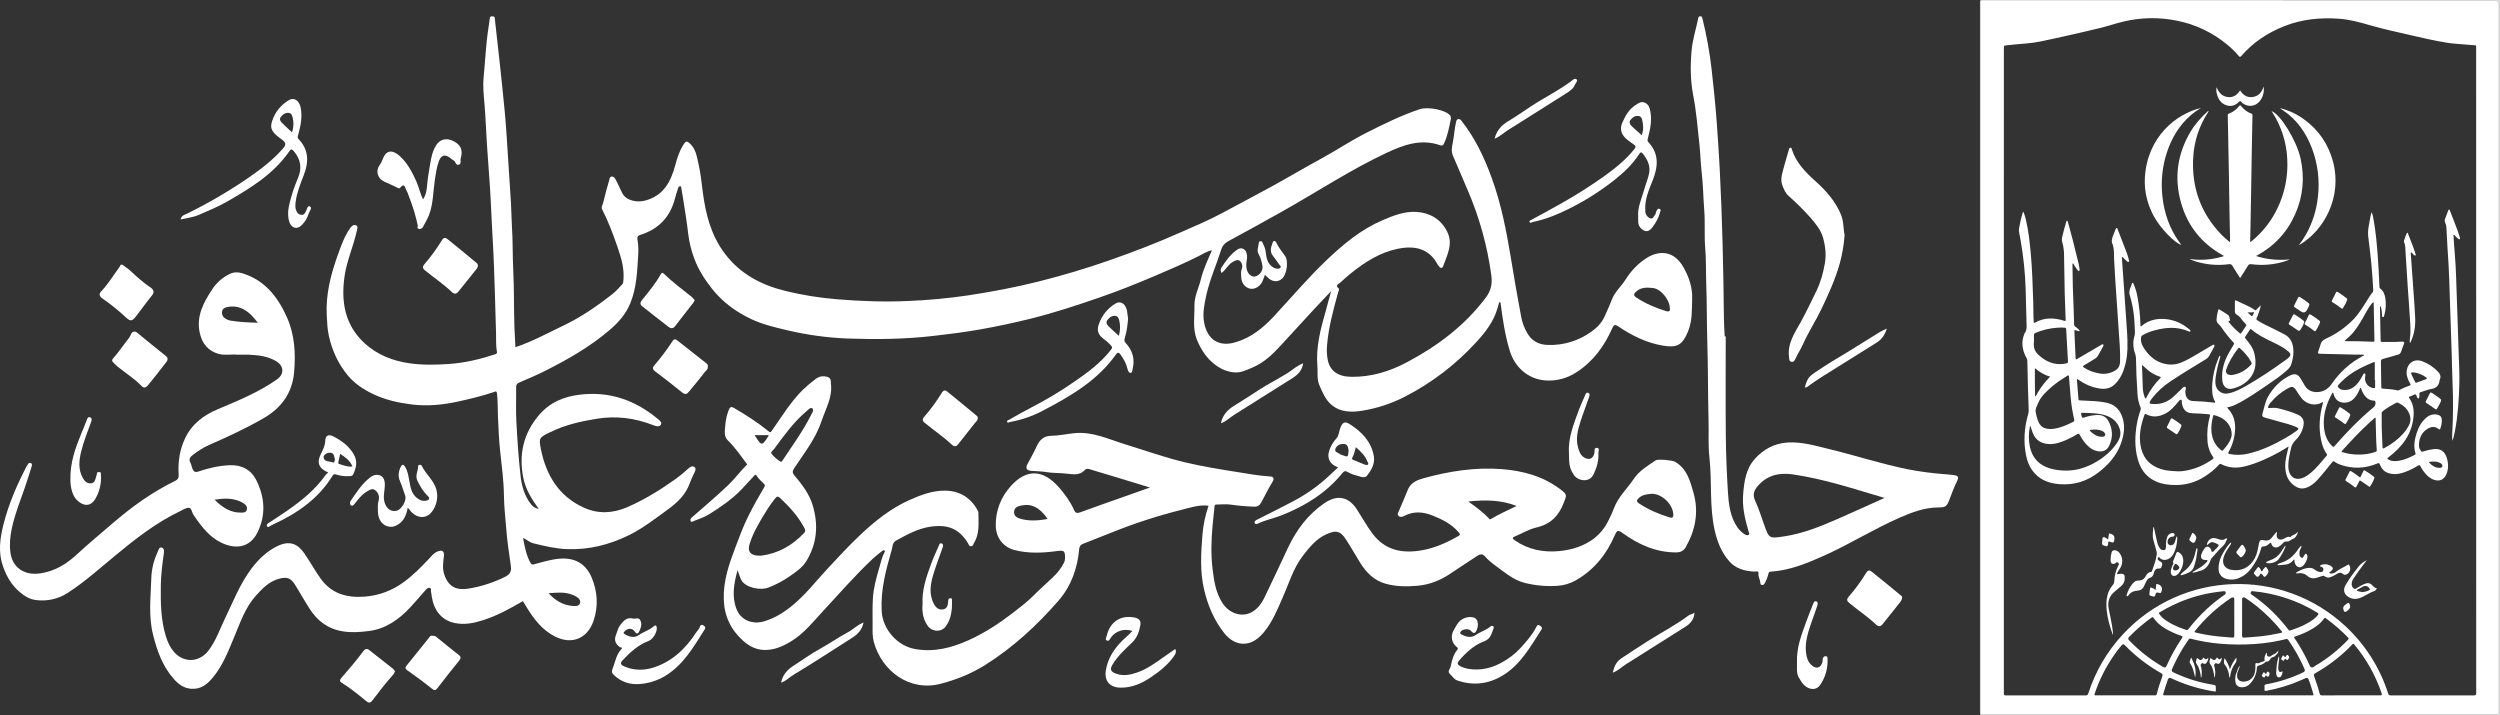 <?xml version="1.0" encoding="UTF-8"?>
<svg id="Layer_1" data-name="Layer 1" xmlns="http://www.w3.org/2000/svg" viewBox="0 0 3521.49 1007.72">
  <rect x="0" y="0" width="3521.49" height="1007.72" fill="#333333" stroke="none"/>
  <defs>
    <style>
      .cls-1 {
        fill: #fff;
      }
    </style>
  </defs>
  <path class="cls-1" d="m726.03,489.09c24.32-8.24,45.93-20.14,68.13-30.74,24.68-11.78,46.92-27.3,68.36-44,5-3.93,9.26-8.89,13.72-13.51,1.94-2,1.75-4.65,2-7.4,1.2-16.07-3.41-31-8.53-45.82-6.19-17.93-12.79-35.73-21.52-52.63-1.7-3.29.62-6,1.29-8.8,2.62-10.93,5.55-21.8,8.68-32.61.51-1.75.75-4.63,3.43-4.89s4.37,2,5.48,4c3.44,6.13,6,12.68,9.23,19,6.17,12.12,22.31,13.29,31.35,11.09,26.79-6.51,37.27-26.61,43.68-50.55,2.59-9.67,5.55-19.23,11-27.88,3.73-6,5-6.4,10-1.64,7.84,7.44,9.2,17.8,11.45,27.43,3,13,4.38,26.36,6.07,39.64,4,31.3,11.5,61.31,31.06,87.33,21.68,28.83,51.28,44.32,85.28,52.69,24.15,5.9,48.74,9.85,73.52,11.81,33,2.69,66,3.87,99,2.39,28.19-1.11,56.3-3.72,84.22-7.81,33.34-5.09,66.4-11.23,99-19.39,34.27-8.57,68.11-18.68,101.52-30.35,34.17-12,67.86-25,100.9-39.71,18.89-8.43,38.12-16.32,56.28-26.14,23.43-12.66,47.07-24.94,70.41-37.76,23.65-13,46.82-26.77,70.52-39.66,21.22-11.54,41.3-25.08,62.92-36,24.44-12.35,48.93-24.47,75-33.24,11.59-3.91,35.13.63,42.21,7.74,1.76,1.52,2.51,3.9,1.94,6.15-2.41,11.73-4.48,23.56-9.7,34.54-1.26,2.66-2.72,3.12-5,2.33-27.29-9.67-51.79-.69-76.18,10.78-50.64,23.82-97.28,54.66-145.9,82-25.11,14.14-50.35,28.05-75.7,41.74-5.56,3-9,6.33-11,12.57-6.84,21.76-16.4,42.65-21.17,65.08-2.67,12.55-5.33,25.07-2.73,38.09,4.7,23.59,20.7,34,43.89,27.22,22-6.37,39.09-20.23,54.38-36.71,24.85-26.78,48.45-54.74,75-79.9,23.22-22,47.76-42.35,77.5-55.18,15.49-6.68,31.68-13.05,48.62-11.86,18.45,1.31,33.74,9.91,42.72,27.53s.05,33.09-5.56,48.93c-1,2.85-3.36,3.2-5.51.62-.82-.85-1.55-1.79-2.18-2.8-11.95-23-32.66-27.23-56.28-22.35-25.16,5.19-46.15,18.63-65.8,34.44-5.19,4.14-10.19,8.62-15.07,13.14-2.21,2.08-8,3.36-2.38,8.22,1.3,1.14-.27,4-.84,6.12-6.69,24.51-13.49,49-15.49,74.49-.59,6.68-.25,13.41,1,20,3.13,15.79,14.5,23.73,33.6,23.93,27.81.29,53.54-7.55,77.81-20.45,43.33-23,81.9-51.82,111.6-91.62,7.21-9.65,8.93-19.78,7.44-30.78-5.61-41.53-16.89-82.09-33.52-120.56-6.89-16.09-13.79-32.21-20.68-48.35-2.56-6-1.33-11.94-.12-18.06,2-9.84,2.34-19.94,4.8-29.73.47-1.89,1-3.11,2.82-3.41s3,.25,4.45,2.11c19.11,24.08,32.06,51.36,42.53,80,13.52,36.94,21,75.3,27.35,114,4.54,27.6,9.26,55.17,14.45,82.65,1.6,8.28,4.64,16.2,9,23.42,6.39,10.63,16,15.48,28.24,15.87,22.14.83,43.91-5.81,61.82-18.85,7.56-5.38,14.38-12.22,18.33-21.11,3.59-8.09,7.35-16.12,10.53-24.37,4.15-10.75,13-18.16,18.94-27.59,7.8-12.34,17.84-23,29.89-30.59,17.92-11.21,38.69-10.46,52,13.46,7.4,13.28,12.55,27.66,12.06,43.59-.49,15.78.41,31.42-5.91,46.65-7.91,19.05-15.13,23.2-35.53,19.74-23-3.9-43.13-14-62.19-26.7-4-2.7-6.21-3.91-8.86,2.08-11.14,25.21-26.9,47-50.48,62.17-13.28,8.56-28,12.65-43.77,11.5-24.19-1.76-43-18.21-50.22-41.85-6.59-21.67-9.92-43.88-12.8-66.22-.12-.85.14-2-1.94-2.28-.9,3.06-1.84,6.24-2.77,9.42-5.41,18.42-16.89,33.1-29.53,46.89-28.65,31.39-62.67,57.42-100.46,76.85-18.75,9.65-38.89,16.32-59.69,19.76-15.35,2.56-31.86,2.58-44.62-8.84-7.94-7.11-12.18-17.19-16.38-27.11-3.73-8.79-2-17.69-2.75-26.54-2.33-27,4.48-52.55,11.78-78.05,2.61-9.1,4.8-18.34,7.61-27.85-7.54,8-15.16,15.85-22.6,23.9-16.17,17.49-32.28,35.03-48.33,52.6-11.74,12.89-24.35,24.75-40.69,31.49-7.46,3.07-14.83,6.87-23.46,6.55-11.27-.41-21.08-5.17-29.36-11.61-11.12-8.67-18.78-20.32-24.38-33.73-6.75-16.16-3.47-32.59-3.77-48.86-.23-12.86,6.06-24.7,9.1-37.09,3.4-13.92,9.52-26.93,15.63-40.76-7.41,1.38-13.22,5.44-19.31,8.49-19.42,9.73-39.36,18.3-59.31,26.83-26.19,11.21-52.64,21.79-79.58,31.12-31.78,11-63.68,21.52-96.36,29.68-23.73,5.93-47.62,11.03-71.66,15.3-22.22,3.92-44.66,6.76-67.14,9.32-39.63,4.51-79.29,5-118.95,3.59-28.75-1.06-57.32-4.92-85.32-11.52-17.45-4.1-35-8.16-51.2-15.78-21.72-10.19-40.72-24.09-55.79-43.24-10.22-13-19-26.75-24.63-42.09-4.23-11.12-7.09-22.72-8.52-34.54-1.9-17.06-4.86-34-7.41-51-.65-4.33-1.39-8.65-2.25-12.95-.24-1.22.31-3.2-1.69-3.4-1.66-.16-2.45,1.21-2.89,2.62-1.48,4.72-3.13,9.39-4.34,14.18-6.68,26.41-23.1,43.69-49,51.74-3.89,1.21-4.43,3.21-4,6.13,1.16,6.78,1.55,13.66,1.18,20.53-1.47,23.63-2.07,47.42-11.27,69.8-6.2,15.09-16.78,27-28.88,37.37-27.47,23.54-58.71,41.37-90.86,57.6-11.86,6-24.16,11.12-36.37,16.39-3.18,1.37-4.72,2.81-4.66,6.57.24,16-.53,32,.31,48,1.34,25.5,3,51,5.86,76.4,1.64,14.51,5.4,28.89,15,40.84,2.63,3.26,5.69,5.29,10.79,6.51-10.16-14.13-18.74-27.9-21.92-44.25-6.36-32.71.09-62.07,22-87.9,15.27-18,34.86-26.21,57.74-28.95,41.58-5,77.55,7.47,109.3,33.78,2.59,2.14,6.83,5,4.85,8.4-2.29,3.85-7,2.24-10.85.75-25.73-10-51.88-13.52-79.59-9-23,3.71-45.16,8.85-66,19.16-14.65,7.23-15.8,7.64-12.69,23.27,7.29,36.69,25.13,66.67,60.57,82.78,20.13,9.15,40.81,8.16,61.26-.7,24.47-10.6,46.88-24.61,68.5-40,6.38-4.69,12.48-9.74,18.29-15.12,2.68-2.4,5.54-3.15,8.06-1.15,2.12,1.69,1.23,4.49,0,7-2.55,4.92-4.8,10-6.74,15.19-5.76,16.59-17.67,27.71-31.49,37.71-17.69,12.82-34.87,26.31-54.66,36-27.26,13.33-55.8,20.56-86.3,19.53-16.38-.56-32.16-4.33-48-8.21-5.16-1.27-8.87-4.87-14.52-7.7,2.39,13,4.57,25,10.83,35.85,1.2,2.07,3,1.88,5.46,1.2,11.69-3.17,23.39-6.77,35.49-7.72,20.7-1.63,36.54,6.57,45,26.86,8.17,19.71,9.45,40.07,2.56,60.52-8.45,25.07-30.38,34.21-54,22.44-18.45-9.17-30.23-25-40.66-42l-4.89-8c-18,10.35-36,20.43-55.65,26.68-13.07,4.15-26.13,7.07-40.34,4.13-18.89-3.92-29.57-18.3-32.41-37.42-.17-2.13-.51-4.23-1-6.31-.59-1.91,1-4.86-1.6-5.63-2.83-.87-4.82,1.51-6.55,3.46-7.14,8-14,16.29-21.36,24.13-15.79,16.92-34.45,30-57.65,33-24.8,3.27-49.7,3.33-70.31-15.08-10.16-9.08-16.42-20.83-23.34-32.18-3.81-6.25-7.34-12.68-11.38-18.79-5.66-8.55-10.79-10.27-20.8-7.82-14.49,3.55-24.28,13.58-33.73,24.15-15,16.74-22,37.64-30.38,57.81-8.23,19.75-15.9,39.85-29.58,56.68-7.91,9.73-17,17.69-31.2,16.63-10.68-.8-18.19-6.7-24.63-14-15.82-17.91-23.52-39.82-29.17-62.53-6.48-26.09-3.18-52.7-2.36-79,.38-12.81,3.4-25.41,8.86-37,1.43-3,2-7.51,5.9-6.33s3.22,5.89,2.74,9.34c-2.05,14.59-3.9,29.18-4.09,43.94-.32,24.33-.08,48.61,7.28,72.16,2.43,7.76,5.73,15.09,11.11,21.35,13.61,15.85,35.37,15.23,48.29-1.19,10.81-13.72,16.2-30.24,23.67-45.63,11.68-24.09,21.27-49.29,37.64-70.81,9.66-12.69,21-23.71,35.64-31,17.61-8.74,29.14-3.66,38.61,10.08,7.84,11.39,14.55,23.56,22.49,34.87,15.14,21.55,36.75,27.87,62.13,26,20.92-1.52,39.46-8.8,56-21,12.57-9.29,23.62-20.44,34.37-31.83,3.7-3.92,7-8.43,12.21-10.65,6.83-2.89,10.2-.85,9.31,6.46-1.07,8.71-2.32,17.38.53,25.86,6.05,18,17.79,22.5,34.17,19.82,17.94-2.94,35.34-8.55,51.62-16.64,6.77-3.37,9.08-7.86,8-15.17-2.49-17.83-5.31-35.67-6.6-53.6-1.1-15.18-3-30.28-3.16-45.58-.23-21-3.08-41.87-5.35-62.76-1.76-16.26-2.33-32.66-3.1-49-.49-10.63,0-21.27-1.32-31.91-.6-4.77-2.77-2.74-4.66-2.11-16.19,5.44-32.77,9.39-49.41,13.1-21.76,4.84-44,7-66,4.29-18.84-2.34-37.61-6.46-55.16-15-13.43-6.56-25.5-14.5-35-26-13.29-16.09-21.79-34.41-26.44-54.89-2.23-9.8-2.64-19.43-3.15-29.28-1.56-29.6,5.58-57.54,15.42-85,4.72-13.17,9.27-26.4,17.45-38.08,2.21-3.14,5-5.32,7.79-4.35,4,1.37,2.34,5.16,1.59,8.54-4.64,21.1-13.79,41-17,62.43-5.39,36.06-.18,69.44,28,95.31,17.71,16.27,39.47,24.91,63.41,28.33,18.31,2.62,36.68,2.19,54.9,1,22.41-1.46,44.29-6.72,65.72-13.69,3.43-1.11,2.46-3.31,2.2-4.92-1.31-8.19-.74-16.43-1-24.64-.73-19.92-1-39.85-1.73-59.78-.84-24.13-1.51-48.28-3-72.38-1.15-18.88-1.85-37.77-2.85-56.64-1.36-25.67-3.56-51.3-5.24-76.95-1.22-18.7-1.83-37.44-3.38-56.1-1.05-12.69-2.53-25.32-1.32-38.07,2.26-23.8,3.21-47.73,7-71.39.67-4.18,1.27-8.39,1.74-12.6.32-2.85,2.33-2.47,4.22-2.54,2.29-.09,2.61,1.31,2.81,3.18,2.37,21.59,4.89,43.16,7.2,64.76,2.44,22.76,4.83,45.53,7,68.32,1.28,13.66,2.14,27.38,3.05,41.08,1.92,29.09,3.79,58.19,5.6,87.29.63,10.2.57,20.42,1.24,30.64,1.39,20.9.87,41.92,1.9,62.85,1.3,26.44.81,52.89,1.61,79.32.36,9.17.85,18.45,1.44,28.6Zm1626.1-54.72c.07-11.48-12.19-27.21-23.28-28.57-8.62-1.06-17.7-1.52-24.78,5.51-2.58,2.57-3.48,4.8.32,7.39,13.18,8.93,27.66,15,42.77,19.62,3.15.97,5.87.29,4.97-3.95Zm-1579.46,401.27c9.94,10.58,20.73,17,34.27,17.9,3.77.25,8.42.63,9.93-3.7,1.58-4.56-1.95-7.58-5.56-9.71-2.47-1.4-5.1-2.51-7.82-3.31-9.76-3.07-19.73-2.02-30.82-1.18Z"/>
  <path class="cls-1" d="m1052.58,654.16c-8.85-11.58-16.86-23.68-27.39-33.86-6.11-5.91-4-14.48-3.54-21.55.54-7.34,2.2-14.55,4.92-21.38,1.65-4.19,3.45-5,7.3-2.71,16.77,9.75,33.13,20.17,48.16,32.42,3.28,2.67,3.4,2.08,5.35-.67,14-19.75,26.47-40.67,43.91-57.76,5.6-5.29,11.51-10.25,17.68-14.85,3.65-2.95,8.35-4.27,13-3.66,5.27.67,8.88,2.57,8.38,8.65-.03.24-.03.47,0,.71,2.84,19.74-7.41,36.43-13.25,54-8.14,24.45-24.31,44.66-38.29,65.93-2.6,4-3.13,6.26.19,10.21,10.62,12.67,20.83,25.72,25.71,41.95,8.32,27.6,6.28,54.12-9,78.94-5.71,9.29-14.89,15.29-23.67,21.42-9.06,6.27-18.82,11.47-29.08,15.48-12.4,4.92-32.71.09-38.48-9.93-2.36-4.07-3.43-8.89-5.53-14.56-5.13,19-8.61,37.17-1.36,55.34,6,15.14,22.14,21.92,38.88,16.88,15.58-4.69,29-13.25,41.39-23.72,17.43-14.68,31.29-32.59,46.66-49.15,15.67-16.88,31.3-33.86,48.06-49.61,20.33-19.09,42.19-36.44,67.9-48.1,16.43-7.45,33.62-13.81,51.62-13.44,19.67.4,35.5,9.91,45.07,28,.52.76.86,1.62,1,2.52,0,14.61,2.1,29.55-6.1,43-1.14,1.86-1.28,4.81-4.5,4.81-2.89,0-2.92-2.47-4-4.23-12.47-20.59-28.55-26.85-52.7-23.38-18,2.59-33.1,11.14-48.53,19.51-5.39,2.92-4.9,8.36-6.24,13-8.14,28.31-15.86,56.65-14.15,86.62,1.45,25.4,21.72,48.61,46.78,53.19,26.73,4.88,51.42-1.52,75.63-12.4,22.39-10.06,42.71-23.4,62-38.19,9.92-7.59,19.94-15.22,28.87-24.13s18.29-17.18,27.39-25.81c6.51-6.17,12.23-13,16.13-21.14.95-1.88,1.46-3.95,1.48-6.06.06-10.85-1.28-11.54-11.89-10.14-19.77,2.63-39.64,3.53-59.22-1.47-16.08-4.11-26.23-17.56-26.47-34.3-.31-21.42,7.12-40.19,21.21-55.87,22.29-24.79,45.45-23.14,67.14,1.12,8.83,9.87,16.59,20.64,22.06,32.8,1.93,4.28,4.2,4.63,8.41,3.09,21.35-7.82,42.84-15.28,64.28-22.88,11-3.89,22-7.79,34.08-12.1-16.88-5.14-32.75-10-48.63-14.82-11.7-3.54-23.44-7-35.12-10.57-2.84-.88-5.72-1.8-7.88.65-7,7.91-16.61,6.3-24.74,5.29-10-1.24-20.17-.57-30.16-2.33-6.94-1.22-14.13-1-21.16-1.73-6.37-.69-7.8-3.9-4.83-9.5,4.36-8.22,9-16.33,12.85-24.78,4.07-8.83,9.65-14.82,20.12-15,10.94-.22,21.7-2.5,32.56-3.68,25.78-2.8,48.22,8.31,71.59,15.48,28.12,8.62,55.85,18.61,84.49,25.46,24.32,5.81,49,9.81,73.72,13.73,15.19,2.42,30.33,5.26,45.74,6.16,5,.3,7.39,2.17,4,7.78-5.56,9.24-10.53,18.84-15.47,28.43-2.34,4.55-5.46,6.59-10.71,6.44-11.21-.41-22.39-1.42-33.49-3-6.3-.83-12.82,0-19.24,0-1.73,0-2.47.63-2.64,2.47-.87,9.17-2,18.31-2.82,27.47-1.83,20.16-2.38,40.35,0,60.48,2.05,17,4.47,33.95,14.19,48.67,8.74,13.24,24.31,19.27,37.61,14.08,10.55-4.12,16.88-13.13,21.61-22.8,11.3-23.1,22-46.5,33-69.75,11.89-25.13,28-46.76,51.3-62.64,18.53-12.66,34.41-8.59,45.75,9.07,7.25,11.29,13.84,23.06,21.81,33.82,17.87,24.14,43,28.46,70.62,23.39,18-3.3,34.53-10.86,50.4-19.87,4-2.28,1.4-4-.33-6-9.63-11.16-22.29-17.36-35.69-22.78-13.71-5.54-27-6.55-40.36.51-2.73,1.44-5.6,2.08-7.89-.16s-.7-4.37.47-6.92c4.57-10,8.51-20.33,12.85-30.46,4-9.3,12.69-13.1,21.29-15.48,36.17-10,73-15.91,110.68-13,30.2,2.32,58.62,10.08,83.14,28.8,9.39,7.17,8.34,8,4.54,18-7.06,18.62-18.34,30.67-38.34,35.28-10.33,2.38-19.89,8.07-29.78,12.32-3.32,1.43-6.19,2.39-1,6,18.87,13,40,17.15,62.14,15.07,17.89-1.69,35.11-6.82,49.82-18.15,7.78-6.09,14.15-13.8,18.67-22.59,3.41-6.4,6.42-13,9-19.78,6-15.91,18.53-27.31,27.73-41,7.92-11.77,19.68-18.64,30.94-26.26,3.34-2.26,23.85-.16,27.45,2,16.69,9.89,21.1,26.8,25.87,43.71,7.65,27,2.77,52.18-10.72,76.21-3.12,5.57-7.63,7.73-14,7.73-28.47-.05-52.93-11.18-75.35-27.4-6-4.35-7.76-3.91-10.7,2.93-11.55,26.91-29.09,48.93-54.93,63.74-8.05,4.59-17.06,7.27-26.31,7.82-15.33.97-30.72-.43-45.62-4.15-11.92-2.94-21.87-9.78-31.42-16.93-8.5-6.37-17.55-12.21-24.6-20.35-3.61-4.17-7.24-3.31-11.24-.64-12.58,8.39-25.3,16.55-37.83,25-13.79,9.32-29,15.34-45.4,16.86-15.56,1.44-31.46,1.39-46.65-3.11s-25.92-15.27-34.24-28.36c-7-11.09-13.3-22.71-20.57-33.64s-12.72-14.56-28.84-6.79c-13.56,6.54-22.88,18.06-31.87,29.81-13.5,17.64-19.58,38.76-28.34,58.63-7.49,17-14.44,34.29-26.4,48.81-7,8.53-15.86,15.58-27,16.35-11.63.79-21.63-5.69-28.63-14.49-14.55-18.11-23.46-39.3-28.73-61.75-5.94-25.32-4.42-51.05-2.37-76.76,1.11-14.1,4.03-28,8.69-41.35-13.39-1.73-25.5,2.64-37.66,5.64-33.28,8.3-65.95,18.87-97.78,31.65-13.76,5.47-27.61,10.79-41.36,16.33-3.32,1.34-5.12,3.24-5.47,7.28-2.35,27.42-11.41,52.55-29.56,73.33-30.14,34.49-63.63,65.44-102.62,89.94-19.45,12.22-40.33,20.74-62.77,26.59-44.47,11.58-83.23-18.2-94.37-59-2.07-7.59-1.69-15.37-1.66-23.11,0-12.65-.36-25.33.38-37.95.87-14.9,4.89-29.3,9.09-43.58,2.17-7.4,3.63-15.08,7.52-21.91.31-.55.34-1.22.09-1.8-1-1.13-2.15-.76-3.14,0-4.26,3.4-8.7,6.59-12.67,10.3-25.1,23.48-47.6,49.42-70.95,74.56-14.21,15.31-27.18,32-45.53,43-11.71,7-23.91,12.44-38.07,11.86-11.47-.46-21-5.65-29.11-12.9-17.37-15.58-26.64-34.81-27.27-58.82-.66-25.51,7.25-48.75,16-71.81,5.82-15.43,11.54-31,19-45.81,6.69-13.34,14-26.31,21.55-39.18,1.2-2,2.34-3.14.23-5.33-3.62-3.74-7.77-7-10.49-11.62-1.65-2.83-3.16-.18-4.3,1-5.86,6.25-11.55,12.67-17.48,18.85-13.38,13.95-29.39,24.57-45.58,34.79-6.54,4.13-14.32,6.3-21.51,9.43-1.54.67-3.38,1.86-4.14-.3-.47-1.33-.55-2.95,1.47-4.7,17.41-15.14,35-30.08,51.69-46,9.47-9.07,17.19-19.85,26.62-28.95Zm19.06,128.62c24.43-3,44.35-14.42,61-32,2.82-3,1.22-5.56-.28-8.33-8.61-15.91-20.66-29-33.8-41.19-3.06-2.85-4.53-1.8-6.69.86-5.35,6.69-10.22,13.74-14.59,21.1-8.34,13.76-16.65,27.57-21.4,43.11-2.79,9.13.06,14.37,8.6,16,2.38.29,4.77.44,7.16.45Zm28.2-132.29c1.58,0,2-1.28,2.66-2.2,13.79-20.78,28.52-41,39.77-63.32,1.55-3.08,4.71-7.51,2.07-9.59-2.86-2.26-6.17,2.07-8.77,4.27-18,15.19-31.48,34.33-45.35,53.07-1.42,1.91-5.51,4-3.23,6.72,3.59,4.42,7.94,8.16,12.85,11.05Zm1227.13,45c-6.06.69-13.3.86-18.87,6.35-2.64,2.6-3.41,4.58.46,7.17,13.34,8.94,27.91,15.09,43.15,19.81,3.23,1,5.39.47,5.33-3.89-.27-13.82-15.36-29.28-30.12-29.39l.05-.05Zm-258.72,10.89c11.29,8,20.65,15.24,29,23.73.66.68,1,2.12,2.65,1.08,11.36-6.9,23.59-12.17,36.48-18.52-22.49-8.63-44.38-8.79-68.18-6.24l.05-.05Zm-592.53,24.66c-11.21-16.44-23.07-22.32-37.93-18.77-4.39,1-8.81,2.57-9.33,8.31s3.4,8.44,7.65,9.77c12.98,4.08,26.16,3.05,39.61.69Zm-393-118.12h-19.78c9.78,15.67,10.24,15.7,19.23,1.66.27-.51.47-1.06.59-1.63l-.04-.03Z"/>
  <path class="cls-1" d="m2430.84,473.9c0,46.77-.32,93.55.13,140.32.25,25.91,1.34,51.83,2.89,77.7,1.09,18,3,36.15,14,51.69,2.68,3.62,6.01,6.71,9.82,9.11,1.79,1.2,3.77,1.69,5.29.74,2.11-1.32.48-3.29,0-5.06-4.9-16.82-9-33.87-7.62-51.52,1.42-18.14,3.75-36.41,16.63-50.65,12.34-13.64,27.74-21.9,46.58-22.93,20.11-1.09,39.09,4.69,58.24,9.33,37.31,9,73.86,21.08,111.54,28.61,16.26,3.08,32.68,5.27,49.18,6.56,5,.44,10,.75,14.9,1.44,6.5.9,6.93,3.32,4,9.11-4,7.92-7,16.37-10.18,24.67-4.1,10.58-5.2,11.68-16.46,11.78-19,.17-36.33,6.68-53.39,14.14-37.31,16.3-71.85,38.12-109,54.63-23.41,10.39-47.12,20.05-73.16,21.62-2.53.15-2.82,1.21-3.34,3.34-1.13,4.56-2.83,8.95-5.07,13.07-.94,1.75-1.78,2.33-3.66,2.36-2.57,0-2.35-1.52-2.52-3.25-.43-4.37-3.24-8.09-2.64-13,.53-4.29-3.84-2.46-5.94-2.57-13.54-.7-26.1-4.1-35.31-14.57-11-12.56-16.94-27.71-20.56-44-7.47-33.59-3.53-67.94-7.26-101.72-2-17.58-.8-35-1.26-52.53-1-37.1-.6-74.23-1.77-111.32-.86-27.32-.47-54.64-1.51-81.92-.62-16.34,0-32.74-1.39-49-1.55-18,0-36-1.41-53.92s-1.55-35.66-3.65-53.47c-1.5-12.74-1.66-25.79-3.08-38.63-2.56-23.16-4.28-46.42-8.75-69.35-4.05-20.77-4.21-41.92-2.44-62.77,1.34-15.69,6.31-31.06,9.53-46.6.38-1.85,1.17-2.28,2.78-2.39,2.16-.14,2.5.9,3,2.87,5.91,23.69,10.25,47.74,13,72,2.77,24.93,5.45,49.83,7.23,74.87,1.54,21.76,3.05,43.52,4.18,65.31,3.65,70.48,5.16,141,5.93,211.57.09,8.1.7,16.2,1.08,24.29l1.44.04Zm223.7,227.47c-43.4-12.83-85.36-26.8-129.3-33.15-19.12-2.76-36,1.11-49.16,16.26-5.38,6.18-7.72,12.35-3.84,20.78,5,10.79,8.61,22.21,12.58,33.44,7.05,19.88,7,20,28,16.91,26.85-4,51.7-14.17,76.33-24.91,21.57-9.43,43.02-19.29,65.38-29.33h.01Z"/>
  <path class="cls-1" d="m333.97,499.62c-7.63-1-17.07,1.42-26.42-1.24-14.65-4.16-22.62-14.62-25.93-28.45-5.72-23.88,4.89-43.72,17.52-62.7,6.26-9.57,15.13-17.15,25.56-21.84,5.35-2.4,11.19-2.13,16.63-.46,31.76,9.75,50.11,33.4,62.92,62.18,11,24.7,12.35,51.09,10,77.46-2.59,29.12-17.81,50.15-43.42,64.82-24.76,14.18-50.47,26.1-76.54,37.47-8.15,3.56-15.6,8.62-22.73,14-3.68,2.79-6,5.8-3.37,10.81,1.52,2.84,1.8,6.31,3.18,9.24,1.5,3.21,3.46,4.82,7.91,3.31,14.37-4.89,29.25-8.32,44.42-8.92,16.69-.67,30,6.18,37.61,21.62,11.86,24,13.34,48.82,1.41,73-10.62,21.56-30.53,24.28-50.87,14.57-15.69-7.49-26.5-20.85-36.29-34.88-1.07-1.54-2.16-3.05-3.17-4.63-2.12-3.34-2.6-9.4-6.16-9.67-4.11-.31-8.58,2.82-12.73,4.81-33.42,16-62.31,38.55-90.64,62-21.81,18.09-43,37-66.83,52.59-13.39,8.92-29.58,12.64-45.52,10.48-8.67-1-16.07-5.63-22.67-11.22-11.42-9.65-18.61-22-23.56-36.06-7-19.79-4.39-39.22.51-58.79,7.16-28.6,18.72-55.44,32.3-81.49.11-.21.26-.4.39-.6,1.53-2.24,2.49-6.23,5.94-4.76,2.83,1.22,1.19,4.67.46,7-2.8,9.06-5.62,18.12-8.75,27.07-6.7,19.18-14.25,38.09-18.51,58-2.4,11.23-3.43,22.6-1.93,34,2.79,21,19.23,32.34,41.2,29.41,20.49-2.74,37.09-12.7,51.92-26.43,16.27-15.07,33.41-29.17,50.18-43.65,27.18-23.44,56.26-44.56,88.75-60.35,4.5-2.19,5.16-5,4.9-9.21-1.09-17.44,1.34-34.11,8.84-50.26,9.63-20.72,26.43-33.05,46.46-41.52,28.62-12.1,57.37-23.78,83-41.77,10.89-7.65,10.29-19.27-1.42-26.07s-24.67-8.24-37.79-8.88c-5-.19-10.03.01-16.76.01Zm29.3-45c-3.9-4.57-6.4-8-9.39-10.9-9.36-9.1-20.26-14-33.64-11.3-3.44.69-6.5,2.21-7.32,5.85-.92,3.84.69,7.85,4,10,2.28,1.7,4.92,2.84,7.71,3.33,12.11,2.09,24.38,2.64,38.64,3.01h0Zm-61,249.25c11,11,22.47,18.48,37.57,18.21,3-.06,6.5,0,7.71-3.68,1.28-3.93-.69-6.89-3.76-9-2.13-1.49-4.44-2.71-6.87-3.65-10.95-4.27-22.24-3.98-34.61-1.89h-.04Z"/>
  <path class="cls-1" d="m2598.28,331.04c-.93,13.78-3.27,27.44-7,40.74-6.28,22.09-15.69,42.75-25.59,63.41-8,16.79-18.3,32.34-25.85,49.38-3.15,7.11-7.6,13.73-10.85,20.94-.81,1.8-2.59,5.13-5.87,4.07s-2.74-3.84-3.11-6.72c-2.47-19.15,8.14-34,16.5-49.25,7.88-14.34,14.92-29,22.05-43.71,6-12.32,9.5-25.13,11.91-38.75,2.24-12.62.63-24.74-2.4-36-2.84-10.55-10.36-20-18-28.74-9.6-10.71-19.81-20.85-30.59-30.37-5.3-4.76-7.13-10.48-9.25-16.12-1.57-4.21-1.22-9.7-.14-14.25,2.81-11.84,6.51-23.47,9.8-35.2.34-1.2.6-2.24,2.1-2.4,1.8-.2,1.6,1.09,1.95,2.22,6,19.08,19.48,32.51,33.85,45.43,14.57,13.09,27.22,27.44,35.15,46,4.32,10.16,3.37,20.32,5.34,29.32Z"/>
  <path class="cls-1" d="m2307.52,304.89c-1-12.74,4.78-24.81,8.32-37.35,2.16-7.68,5.31-15.13,7-22.9,2.34-10.82-2.2-19.92-8.81-28.25-2.6-3.28-3.88-1.21-5.22.84-9.4,14.5-21.75,26.15-35.25,36.73-19.56,15.37-40.63,28.72-62.88,39.84-16.3,8.13-33,15.09-51,18.76-1.77.36-4,2.19-5,.4-1.19-2.14,1.42-2.74,3.08-3.65,14-7.61,28.07-15.18,41.93-23.07,20.23-11.37,39.85-23.79,58.78-37.2,16.06-11.53,31.53-23.65,43.91-39.33,2.42-3.06,1.52-4.24-.82-6-4-3-8.29-5.64-11.82-9.09-6.18-6-8.25-13.36-4.65-21.59,4.36-10,9.59-19.4,19.25-25.38,3.88-2.39,7.51-5.34,12.72-2.92,5.5,2.55,6.73,7.29,7.68,12.51,2.34,12.82-.33,25.19-3.53,37.43-.62,2.37-.91,3.86.75,5.64,15.28,16.35,13.62,34.42,6.09,53.57-5.29,13.43-11.46,26.81-10.5,41.86.12,1.83-.16,3.61.72,5.52,1.51,3.25,3.72,5.89,7,6.46,3.66.63,4.27-3.72,6.39-5.67.85-.77.53-2.7,1.17-3.87,1.09-2,2.17-5.23,4.95-3.94,2.58,1.2.81,3.77.2,6.06-2,7.4-5.86,13.71-10.28,19.76-2.85,3.89-7,7-11.56,4.88s-8.25-6.29-8.58-12.07c-.15-2.41-.04-4.83-.04-7.98Zm5-114.37c2.74-7.59,2.41-14.36.74-21.22-.8-3.3-2.12-5.77-5.9-6-4.86-.34-8.24,2.39-10.81,5.86-2.18,3-.65,6.09,1.69,8.36,4.44,4.23,9.09,8.26,14.31,13h-.03Z"/>
  <path class="cls-1" d="m254.34,309.18c1.14-6.13,6.62-6.95,9.92-8.6,29.39-14.51,57.72-31.06,84.79-49.54,18-12.42,35.6-25.66,50.1-42.49,4.84-5.63,2.38-8.66-2-11.94-4.84-3.62-10-6.89-13.19-12.23-2.68-4.49-2.35-8.93-.65-13.93,4.05-12.55,12.65-23.13,24.1-29.66,7-4,13.95,1.13,15.92,10,3,13.42.18,26.24-3.29,39-.67,2.49-1.44,4.14.6,6.25,14.76,15.24,14.29,32.62,7.13,51-4.58,11.79-9.28,23.58-11.17,36.2-.81,5.41-1.23,10.67,1.91,15.81,1.63,2.66,3.32,3.22,6.18,3.53,3.48.37,4.3-1.8,5.71-3.9,2-2.9,2.43-9.68,5.84-8.05,4.37,2.08-.52,6.79-1.48,10.33-1.78,6.11-5.13,11.65-9.7,16.08-6.69,6.77-14.63,4.59-17.57-4.69-3-9.45-1.46-18.77.86-28,2.83-11.33,6.59-22.41,11.22-33.13,6.09-14.06,4.25-26.56-5.79-38.37-3.24-3.81-4.57-2.2-6.29.28-22.31,32.24-54.65,51.91-87.77,70.91-12.88,7.37-26.45,12.85-39.88,18.73-7.68,3.35-16.44,4.27-25.5,6.41Zm157-122.67c2.41-7.03,2.63-14.62.63-21.78-.85-3.37-2.25-5.7-6-5.79-4.83-.11-8.13,2.67-10.67,6.2-2,2.8-.43,5.57,1.69,7.67,4.34,4.34,8.85,8.5,14.36,13.7h-.01Z"/>
  <path class="cls-1" d="m595.94,280.75c4.91-7.09,5.28-15.54,6-23.06.82-8.84,2.56-17.59,3.92-26.23,1.4-8.86,3.16-18.11,8.17-26.27,8-13.09,21.19-9.86,29.77-3.27,7.55,5.8,7.31,13.78,5.08,21.64-.8,2.82,1.63,7.38-2.81,8.49-4.28,1.07-4.07-4.43-6.93-5.89-1.77-1.09-3.45-2.34-5-3.72-7.24-5.54-12.6-4.11-15.79,4.25-3.28,8.61-4.44,17.66-5.82,26.71-2.52,16.62-2.06,33.73-8.35,49.76-2.22,5.66-5.36,10.77-8.13,16.11-1.17,2.24-3.11,3.64-5.85,3.17-3.57-.62-1.39-3.37-1.76-5.11-3.06-13.95-7.22-27.63-12.45-40.92-.95-2.89-2.13-5.69-3.54-8.38-1.93-3.27-2.3-11.45-8.93-3.44-1.5,1.8-3.61-.12-5.2-.9-5.45-2.67-10.96-5.2-16.54-7.6-9.64-4.14-13.2-14.9-7.11-23.37,1.84-2.67,3.35-5.56,4.48-8.6,5.45-14.56,15.2-12.48,24.48-3.86,10.78,10,17.4,23,23.35,36.39,3.37,7.73,4.78,16.14,8.96,24.1Z"/>
  <path class="cls-1" d="m1884.89,658.29c-11.39-3.63-16.13-13-12.64-23.22,2.04-6.42,5.45-12.31,10-17.28,3.69-3.9,3.69-9.24,5.35-13.91,3.41-9.59,6.5-11.11,14.66-5.78,16.35,10.7,29.3,24.08,32.88,44.25,1.92,10.87-3.36,19.56-9.5,27.67-2.16,2.86-6.07,2.33-9.28,1.43-6.32-1.79-12.79-3.31-18.46-6.79-3.25-2-5.17-.58-7.1,1.81-22.77,28.14-52.6,46.28-85.7,59.43-10.8,4.29-22.43,6.44-33,11.57-1.52.74-4.16,1.29-4.8-.93s1.08-3.4,3.32-4.51c15.84-7.86,31.55-16,47.29-24.06,17.6-8.87,34.01-19.92,48.86-32.87,5.99-5.3,11.58-10.92,18.12-16.81Zm25-28.42c-1.49,5.51-2.53,10.08-4.75,14.22-.84,1.57-1.28,2.9,1.17,3.82,5.54,2.08,10.92,4.58,16.45,6.7,1.2.46,3.19.58,4-.1,1.68-1.38-.13-3-.67-4.41-3.06-7.99-8.93-13.83-16.2-20.23Zm-10.31,5.34c0,.53,0,.05,0-.42-.4-4.48-1.42-9.21-6.69-9.47s-10.5,2.41-12,7.36c-1.29,4.3,4.57,5.05,7.24,7.38.81.72,2.21.74,3.29,1.2,6.9,2.95,7.75,2.43,8.16-6.05h0Z"/>
  <path class="cls-1" d="m1589.01,448.86c-.78,9.71-1.92,18.83-4.72,27.49-1.13,3.5-.24,5,1.79,7.28,9.39,10.4,12.79,22.44,9.3,36.19-.55,2.19-.26,5.62-3.33,5.39-2-.15-3.25-3.09-3.77-5.3-1.78-7.65-5.38-14.26-10-20.58-2.78-3.74-4.46-2.65-6.34,0-26.08,36.73-63.76,58.57-102.42,78.85-14.78,7.91-30.72,13.41-47.22,16.32-1,.18-2.62,1.85-3.49,0-1.1-2.39,1.63-2.68,2.64-3.25,10.69-6.1,21.39-12.19,32.32-17.83,20.42-10.55,40.16-22.39,59.07-35.46,19-13.07,37.76-26.84,52.19-45.42,2.33-3,1.54-4.12-.61-6.46-3.52-3.84-7.57-6.91-11.59-10.15-6.07-4.9-8-10.86-5.12-19,4.55-13,12.47-22.82,24.08-29.62,5.72-3.36,12-.17,14.38,6.28.61,1.5,1.09,3.05,1.41,4.64.62,3.7,1.02,7.46,1.43,10.63Zm-12.94,24.26c2-8,2.21-14.87.46-21.89-.9-3.58-2.45-6.42-6.35-6.39-4.54,0-8,2.75-10.53,6.3-2.16,3.07-.61,6,1.68,8.3,4.51,4.45,9.29,8.65,14.74,13.68h0Z"/>
  <path class="cls-1" d="m2080.59,943.04c18.7-.32,34.29-8.1,49-19.13,8.45-6.32,15.16-14.15,21.68-22,4.84-5.66,9.08-11.81,12.64-18.35,1.2-2.31,1.76-4.58,4.94-2.44,2.16,1.45,4.35,2.72,2.29,5.91-15.23,23.57-28.91,48.66-53.66,64-20.23,12.55-42.26,15.31-65.06,7.35-4.24-1.47-6.54-5.83-9.83-8.75-4.53-4,.14-7.39.91-11.13,1.67-8.25,3.58-16.31,9.12-23,1.16-1.4,1.47-2.52-.47-4-7.17-5.45-9.21-15.37-4.76-23.21,1.69-3,3.34-6.08,5.22-9,4.87-7.89,14.29-11.73,23.28-9.47,5.39,1.33,7.53,9.51,4.45,17-2.43,5.88-4.55,6.25-8.66,1.52-3.17-3.63-13.11-2.06-14.71,2.34-.69,1.89.92,2.55,2.05,3.15,6.64,3.53,13.48,5.08,20.16.35,6.44-4.57,14.38-6.49,20.38-11.82.92-.71,2.11-.96,3.24-.67,1.52.67,1.39,2.64.92,3.79-2.88,7.07-3.82,14.42-13.41,18-14.22,5.25-25.44,15.86-35.37,27.42-2.54,3-2.05,5.28,1.57,7.26,7.57,4.06,15.67,4.95,24.08,4.88Z"/>
  <path class="cls-1" d="m891.6,871.28c3.38,1.07,8.15-2.54,10.54,2.93,2.55,5.82.33,11.08-2.14,16-1.25,2.48-3.4,3.14-5.76-.42-3.71-5.62-10.55-5.13-14.95.08-2,2.3,0,3,1.22,3.71,6.31,3.57,13.06,5.48,19.46.89,6.59-4.72,14.75-6.61,20.81-12.26,2.26-2.11,4.21-1.48,4.41,2.27.33,6.2-5.43,15.94-11.12,18.11-15.15,5.78-26.76,16.34-37.49,27.95-4.73,5.13.5,7.25,3.92,8.64,13,5.28,26.55,5.37,39.73,1.18,26.85-8.53,45.86-27,60.79-50.08,1.62-2.5,4.17-4.35,4.84-7.64.52-2.5,2.82-3.19,5-1.67,1.94,1.32,3.68,2.54,1.71,5.65-15.72,24.87-30.28,50.66-56.84,66.25-10.64,6.12-22.52,9.76-34.76,10.66-13.58,1.1-26.75-3-37-13.43-3-3-2-5.85-.81-8.87,3.62-9.12,4.8-19.3,12.09-26.84,2.58-2.68-1.48-2.31-2.14-2.8-6.73-5.06-8.34-10.18-5.19-18.05,1.82-4.54,2.77-9.33,5.94-13.42,4.62-5.88,9.19-10.96,17.74-8.84Z"/>
  <path class="cls-1" d="m574.25,715.4c-1.95,11-6.2,20.63-17.12,25.29-10.52,4.48-24.15-2.19-24.81-19.8-.2-5.34-.52-10.69,1.07-16.16,1.44-5.39-.6-11.12-5.13-14.38-4.44-3.32-8.71.41-12.74,2.88-6.62,4.08-11,10.22-15.74,16.12-1.32,1.64-3.06,4-5.23,2.55s-1.69-4.76-.54-6.45c8.07-11.8,15.68-23.94,27.32-32.92,4.73-3.65,9.84-4.67,14.51-2.68,5.07,2.17,6.32,8,6.27,13.24-.07,6.85-2.11,13.64-1.23,20.54,1.26,9.89,7.65,18.19,18,15.69,6.8-1.63,14.46-14.53,11.76-21.54-2.61-6.75-4.35-13.78-7.39-20.48-2.62-5.77-2.12-13.32,1.29-19.79,2-3.71,3.58-3.79,5.86-.25,4.06,6.3,4.92,13.49,6.27,20.6,1.58,8.37,2.79,17,9.94,23,4.1,3.42,8.65,5.61,14.2,4.24,4.54-1.12,4.75-3.63,1.69-6.56-6.42-6.13-10.74-13.58-14.6-21.48-3.51-7.19,1.25-13.7,1.08-20.61,0-1.88,4-2.69,5.09-.4,5.71,12.18,17.55,20.89,20.74,34.13,2.61,10.69.22,22-6.49,30.72-8.38,11-22.65,9.33-31.42-2.92-.6-1.11-1.53-2.01-2.65-2.58Z"/>
  <path class="cls-1" d="m189.76,467.17c1.13-.05,2.23.36,3.05,1.14,13.61,11.16,27.21,22.32,41,33.29,3.23,2.58,2.57,5.61.9,7.81-8.7,11.46-17.62,22.74-26.77,33.84-2.32,2.8-5.34,3.92-8.86.19-10.08-10.66-22.81-18.16-34-27.48-2.21-1.83-4-3.94-6-5.91-1.35-1.16-1.5-3.19-.35-4.55,7.73-8.4,13.95-18,21-26.84,1.78-2.09,3.26-4.42,4.41-6.92.87-2.17,2.09-4.94,5.62-4.57Z"/>
  <path class="cls-1" d="m2679.38,840.89c-.11,5.09-3.09,7.44-5.08,10.08-7.22,9.58-15.1,18.66-22.43,28.17-3.12,4-6.35,3.47-9.24.7-11.78-11.29-25.43-20.25-37.95-30.6-3.3-2.72-3.76-5.16-.54-8.87,9.06-10.29,17.19-21.38,24.27-33.12,2.29-3.85,4.68-4.69,7.78-2.22,13.3,10.61,26.44,21.42,39.55,32.26,1.57,1.29,3.5,2.55,3.64,3.6Z"/>
  <path class="cls-1" d="m672.97,375.42c-.28,2.4-3,4.89-5,7.52-7.12,9.37-14.93,18.22-22.09,27.56-3.09,4-6.16,3.88-9.22,1-12-11.4-25.77-20.57-38.49-31.06-3.08-2.54-3.2-5-.29-8.38,9.16-10.51,17.39-21.79,24.6-33.72,2.13-3.6,4.81-4,7.44-1.9,13.65,10.93,27.1,22.1,40.55,33.27,1.3,1.06,3.23,2.09,2.5,5.71Z"/>
  <path class="cls-1" d="m1377.25,589.56c0,2.69-2.72,4.6-4.45,6.88-7.54,9.92-15.57,19.48-23.16,29.37-2.94,3.84-6,3.28-8.74.68-12.06-11.32-25.76-20.6-38.52-31-3-2.42-3.61-4.89-.57-8.37,9.18-10.49,17.44-21.76,24.67-33.68,2.16-3.57,4.73-4.32,7.35-2.23,13.85,11.07,27.45,22.43,41.09,33.75,1.17.94,2.77,1.9,2.33,4.6Z"/>
  <path class="cls-1" d="m996.94,516.62c.6,3.72-2.9,5.67-4.73,8.12-6.78,9.1-14.26,17.67-21.39,26.51-3.45,4.28-5.54,5.24-10.91.82-12.11-10-24.64-19.52-37.14-29-5-3.79-2.63-6.63-1.08-8.39,9.38-10.96,18.03-22.51,25.91-34.59,1.86-2.79,3.93-2.58,6.53-.5,13.12,10.43,26.4,20.66,39.5,31.11,1.67,1.34,4.21,2.61,3.31,5.92Z"/>
  <path class="cls-1" d="m609.05,895.49c2.31.15,3.73.13,5.25,1.38,10.53,8.7,21.13,17.31,31.92,25.67,3.75,2.9,2.83,5.16.42,8.17-10.14,12.67-20.36,25.29-30.15,38.23-3.17,4.2-4.83,3.79-8.69.68-10.8-8.71-22.06-16.87-33.36-24.93-3.1-2.21-4.6-3.65-1.73-7.16,10.18-12.47,20.11-25.15,30.3-37.61,1.67-2.05,3.03-5.2,6.04-4.43Z"/>
  <path class="cls-1" d="m172.43,372.87c3.69,2.81,8.11,5.59,11.84,9.11,8.7,8.22,17.66,16.11,27.59,22.81,5.19,3.5,5.9,6.89,1.71,12-7.58,9.28-14.48,19.11-21.84,28.57-6,7.66-8.1,7.58-15.18,1-10.23-9.48-21.12-18.21-32.6-26.13-4-2.75-4.69-6.3-1.67-9.51,10.16-10.75,17.78-23.34,26.39-35.21.84-1.1.72-3.47,3.76-2.64Z"/>
  <path class="cls-1" d="m978.66,422.86c-.59,1.21-1.26,2.39-2,3.52-8.56,11-17.25,21.88-25.68,33-2.85,3.76-6.13,3.48-9.1,1.22-12.53-9.57-24.84-19.45-37.27-29.17-3.85-3-2.65-5.83-.11-9,9.48-11.67,19.08-23.27,26.42-36.47,1.26-2.27,2.54-2,3.82-.75,12.22,11.85,25.82,22,39.1,32.6,1.72,1.57,3.33,3.26,4.82,5.05Z"/>
  <path class="cls-1" d="m1595.01,888.81c-11.13-4.07-23.88,0-30.26,9.41-1.45,2.14-2.69,5.44-5.58,4.05s-.86-4.3-.26-6.75c4.85-19.84,19.59-29.54,39.35-25.62,5.89,1.17,9.28,4.27,8,10.89-1.72,9.17-4.52,17.59-11.64,24.38-10.11,9.63-20.52,19.09-27.75,31.31-3.66,6.18-2.42,9.5,4.58,12.23,10.61,4.13,21,1.89,31.08-1.7,13.39-4.77,24.76-13.15,36.26-21.22,5.44-3.82,10.89-7.61,16.66-11.65,2.07,4.39.12,7.39-1.88,10.22-8.81,12.5-20.5,21.69-33.19,30.13-12.94,8.6-26.38,14.37-42.11,14.13-15.11-.22-23-9.57-20.58-24.31,2.75-16.92,11.41-30.25,23.44-42.18,4.38-4.31,9.25-8.09,13.88-13.32Z"/>
  <path class="cls-1" d="m556.47,945.44c-1,1.88-1.46,3.56-2.51,4.72-10.41,11.59-19.91,23.92-29.27,36.34-2.91,3.86-5.2,4-8.58,1.25-11.27-9.26-22.61-18.44-35-26.16-3.15-1.95-2.41-4.23-.67-6.21,10.92-12.49,21.66-25.13,31.58-38.44,2.21-3,4.92-3.76,7.94-1.4,11.21,8.73,22.37,17.52,33.49,26.37,1.12,1.08,2.13,2.26,3.02,3.53Z"/>
  <path class="cls-1" d="m462.36,665.57c-13.57-5.82-16.57-14-10.17-26.64,2.94-5.81,5.78-11.34,6-18.31.22-7.6,5-9.28,11.75-5.73,11.67,6.12,21.86,13.53,28.56,25.42,5.42,9.63,3.29,18.39-.76,27.46-1,2.35-2.75,2.77-5.08,2.9-6.42.47-12.87-.29-19-2.23-3.13-1-4-.37-5.46,2-19.53,31.78-48.62,52-81.71,67.44-1.89.88-3.73,1.87-5.59,2.83-1.57.81-3.36,3-4.79.52-1.06-1.8.43-3.41,2.23-4.58,8.65-5.61,17.31-11.18,25.8-17.07,20.67-14.35,40-29.9,54.63-50.68.81-1.14,2.07-1.93,3.59-3.33Zm16.82-26.26c-1,4.3-1.63,7.76-2.52,11.16-.44,1.67-.21,2.75,1.54,3.24,5.8,1.63,11.42,4.35,18.27,3.35-3.44-8.33-9.93-12.94-17.29-17.75Zm-7.34,7.73c-1.48-3.83-.82-9.49-7.38-9.37-4.55.08-9.13,3.34-8.61,6.9.88,6.05,8,5,12.49,6.67,3.35,1.26,2.72-2.2,3.5-4.2Z"/>
  <path class="cls-1" d="m1781.84,387.04c-1.63,4.05-2.68,8-4.69,11.37-3.84,6.41-11.12,9.59-16.92,8.07-6.7-1.77-11.42-7.72-11.86-15.9-.21-3.95-.72-8,.84-12,1.46-3.87.38-8.25-2.71-11-3.11-2.69-7-.37-10.47,1.64-6.35,3.66-9.17,10.75-15.44,15.36-1.37-2.85-1.59-5.19-.1-7.5,5.63-8.78,11.57-17.32,20-23.76,3.06-2.33,6.19-4.72,10.35-2.9s5.33,5.78,5.75,9.82c.13,2.37-.05,4.75-.54,7.08-.67,3.54-.74,7.16-.21,10.72,1.3,7.41,6.77,12.52,12,11.4,6.68-1.43,11.83-8.7,10.36-15.6-1.13-5.26-2.35-10.82-5.06-15.34-3.53-5.89-.23-11,0-16.49.14-1.24,1.14-2.21,2.38-2.31,1.81-.17,2.41,1,3,2.35,1.78,3.84,3.63,7.49,4.21,11.92,1,7.63,1.67,15.68,8.49,21.09,2.08,1.65,4.24,3.16,7,3.29,1.85.09,4,.61,5.32-1.24,1.52-2.21-.79-3.33-1.81-4.76-2.9-4.07-5.69-8.22-8.79-12.13-5-6.28-2.3-12.66-.17-18.79,1.08-3.09,3.85-2.29,5,.3,3.24,7.2,8.47,13,12.76,19.49,4.58,6.92,1.89,25.08-4.14,30.84-5.6,5.34-12.68,5.45-19.34.15-1.74-1.46-3.29-3.26-5.21-5.17Z"/>
  <path class="cls-1" d="m99.16,676.11c-.52-25.28,7.34-45.72,15.62-66.05,2.47-6.07,5.2-12,7.32-18.24.89-2.6,2-4.95,4.63-4.07,3.08,1,2.6,3.87,1.61,6.62-4.91,13.66-10.42,27.11-13.91,41.27-3.23,13.11-4.56,26,2.6,38.33,2.57,4.42,6.1,7.43,11.45,6.8s5.67-5.58,7-9.45c.47-1.35.78-2.74.95-4.16.28-2.43,2-2.27,3.69-2.22,2.09.07,1.92,1.7,2,3.09,1.06,12.32-1.8,24.65-8.18,35.24-6.52,10.68-17,10-26,.71-6.01-6.14-8.78-17.67-8.78-27.87Z"/>
  <path class="cls-1" d="m2531.2,933.27c-.69-21.78,6.51-39.22,12.79-56.84,3-8.35,6.38-16.56,9.61-24.82.94-2.41,1.81-5.77,5.13-4.4,2.45,1,1.54,4.44.92,6.43-2.23,7.19-5,14.2-7.47,21.33-5,14.55-10.13,29.08-8.18,44.89.8,6.46,2.7,12.47,7.64,17,6.84,6.29,13.44,4.07,15.59-5,.43-1.79-.35-3.6.89-5.48,1.11-1.68,2.08-2.23,3.93-2.05,2,.19,2.07,1.6,2.17,3.05.87,13.26-2.75,26.42-10.28,37.37-6.09,9.13-19.08,7.22-26.82-4.9-6.41-10.04-5.94-10.34-5.92-26.58Z"/>
  <path class="cls-1" d="m2209.99,637.29c-1.24-20.66,7-40.8,14.47-61.08,2.4-6.52,5.47-12.79,8.26-19.16.84-1.91,1.44-4.66,4.25-3.7,3.13,1.06,2,4.15,1.34,6.09-3.8,11.27-8.22,22.33-11.83,33.66-3.85,12.12-7.34,24.43-3.6,37.33,1.56,5.37,3.14,10.67,8.47,13.91,7.08,4.29,12.79,1.86,14.56-6.29.58-2.69-.9-7.57,3.48-7.22,4.56.37,1.89,5,2.07,7.62.73,10.58-2.26,20.38-6.86,29.86-6,12.33-22.09,9-27.47.89-5.89-8.86-7.14-13.72-7.14-31.91Z"/>
  <path class="cls-1" d="m1299.52,851.23c-1.16-20.5,5.46-38.9,12.16-57.23,3-8.29,6.81-16.32,10.33-24.43.88-2,1.35-5.4,4.59-4,2.74,1.15,1.73,4.12,1,6.26-4.25,12.39-9.11,24.55-12.88,37.12-4.21,14-6.47,27.84.67,41.56,2.68,5.15,6.66,8.87,12.85,7.89s7.06-6.3,7.37-11.33c.15-2.45.33-4.38,3.17-4.38,3.12,0,2.16,2.6,2.19,4.26.27,12.41-1.08,24.46-8.46,35-6.33,9.07-19.75,8.39-26-.8-6.42-9.35-7.88-19.54-6.99-29.92Z"/>
  <path class="cls-1" d="m2386.84,862.86c-.3,8.93-5.16,15.11-12.23,19.6-28.06,17.82-56.23,35.46-84.32,53.23-5.89,3.73-10.88,8.87-18.6,11.9,1.94-8.52,5-15.42,11.7-19.95,12.48-8.38,25.1-16.55,37.77-24.64,19-12.14,39.21-22.4,57.28-36,2.4-1.84,5.8-1.74,8.4-4.14Z"/>
  <path class="cls-1" d="m1719.73,596.16c2.47-11.21,9-18.6,17.81-24.07,12.32-7.61,24.46-15.49,36.62-23.37,12.72-8.26,26.42-15,39.25-23.09,7.13-4.49,13.28-10.52,22.24-13.87-1.46,9.94-7.37,15.94-14.64,20.57-27.71,17.62-55.63,34.93-83.37,52.52-5.8,3.67-10.52,9.06-17.91,11.31Z"/>
  <path class="cls-1" d="m2105.2,195.39c3.2-11.92,9.82-19.11,19.44-24.79,14.35-8.48,27.75-18.55,42-27.24,15.65-9.54,31.94-18,46.65-29.1,1.56-1.18,5.14-5.06,7.63-2.29,1.93,2.14-1.62,4.91-2.57,7.46-2.09,5.58-7.09,8.79-11.68,11.73-27.66,17.71-55.61,35-83.33,52.59-5.72,3.63-10.5,8.63-18.14,11.64Z"/>
  <path class="cls-1" d="m1216.41,876.79c-2.16,10.7-8.32,16.68-15.91,21.49-27.55,17.45-54.76,35.44-82.75,52.21-5.72,3.42-10.33,8.66-17.47,11.08,2.17-11.62,9.25-18.64,18.22-24.35,12-7.65,23.56-16.14,36-23,13.33-7.33,25.77-16.08,39.2-23.26,7.4-3.92,13.44-10.35,22.71-14.17Z"/>
  <path class="cls-1" d="m2657.73,462.83c-2.66,9.06-7.25,15.35-14.5,19.87-26.05,16.23-52.07,32.52-78.06,48.85-6.54,4.12-12.86,8.59-19.11,13.15-1.34,1-2.33,1.34-3.77.85,4.42-16.09,6.81-15.76,26.17-28.74,10.76-7.21,22.1-13.56,33.13-20.37,15.61-9.64,31.16-19.39,46.79-29,2.64-1.62,5.58-2.77,9.35-4.61Z"/>
  <path class="cls-1" d="m3521.39,1006.23c.24.84,0,1.38-.94,1.46-.69.06-1.39,0-2.09,0h-725.88q-3.5,0-3.5-3.5V3.02c0-2.26.44-2.85,2.8-2.85,242.31.07,484.62.11,726.93.11.89,0,2.57-1.11,2.74,1.08-.91.77-.45,1.81-.45,2.7v999.18c-.05,1.01-.54,2.12.39,2.99Zm-731.31-502.37v498.46c0,4.38-.48,3.9,3.93,3.9h721.91c4.42,0,4,.48,4-3.87V5.17q0-3.77-3.8-3.77h-724.31c-1.19-.07-1.8.39-1.74,1.66.05.87,0,1.74,0,2.61v498.19Z"/>
  <path class="cls-1" d="m3521.39,1006.23c-.93-.87-.44-2-.44-3V4.05c0-.89-.46-1.93.45-2.7,0,1,.09,1.92.09,2.87v998.84c0,1.08-.06,2.12-.1,3.17Z"/>
  <path class="cls-1" d="m2790.08,503.86V3.05c-.06-1.27.55-1.73,1.74-1.66h724.27q3.8,0,3.8,3.77v997.18c0,4.35.47,3.87-4,3.87h-721.88c-4.41,0-3.93.48-3.93-3.9,0-166.14,0-332.29,0-498.45Zm32.54,17.47v455c0,1.85-.18,3.21,2.58,3.2,37.61-.1,75.21-.1,112.82,0,2,0,2.86-.62,3.49-2.54,9.96-31.16,26.7-59.74,49-83.67,83.4-89.63,223.67-94.67,313.3-11.27,27.85,25.91,48.56,58.56,60.14,94.79.61,1.92,1.47,2.72,3.66,2.71,39-.08,78-.08,117,0,2.56,0,3.36-.49,3.36-3.26-.07-303.07-.09-606.14-.07-909.22v-1.57c.11-1.23-.44-1.64-1.66-1.72-4.95-.32-9.9-.7-14.83-1.15-8.16-.74-16.38-1.09-24.45-2.42-17.16-2.86-34.18-6.57-51.11-10.62-19-4.53-38.09-8.35-56.81-13.83-14.63-4.29-29.27-8.36-44.62-9.42-26.07-1.81-51.53.67-76,10.2-23.76,9.25-44.53,22.92-61.34,42.28-1.41,1.63-2.18,1.71-3.63,0-4.68-5.52-9.81-10.63-15.35-15.28-21.28-17.64-45.38-29.37-72.54-34.58-24.28-4.84-49.31-4.44-73.43,1.16-11.51,2.71-22.74,6.6-34.24,9.39-21,5.08-42,10-63.11,14.51-13.59,2.93-27.13,6.3-41.11,7.24-8.94.61-17.85,1.69-26.78,2.52-4.23.4-4.24.35-4.24,4.64l-.03,452.91Zm330,458.14h104.42c1.45.13,1.9-.49,1.5-1.87-2-6.93-4-13.88-6.68-20.62-.85-2.17-2.37-2.59-4.41-1.64s-3.82,1.71-5.73,2.56c-15.86,7.01-32.5,12.11-49.56,15.2-1.75.32-2.69.1-2.45-2,.18-1.3.18-2.62,0-3.92-.37-2.28.67-2.95,2.75-3.33,17.85-3.22,35.18-8.82,51.54-16.64,2.75-1.31,3.2-2.37,2-5.16-6.25-14.3-13.9-27.94-22.84-40.73-.93-1.34-1.76-1.43-3.25-1.05-14.11,3.52-28.5,5.8-43,6.82-16.35,1.19-32.76,1.08-49.09-.3-14.15-1.16-28.17-3.53-41.92-7.08-1.13-.49-2.44-.01-3,1.08-2.34,3.56-4.81,7.05-7.08,10.67-6.14,9.82-11.55,20.09-16.18,30.71-1.12,2.57-.64,3.76,1.94,5,1.25.61,2.53,1.16,3.8,1.73,16.18,7.4,33.27,12.6,50.83,15.45,4.95.8,5,.74,5,5.81v2.61c0,1.11-.25,1.56-1.52,1.27-2.21-.48-4.47-.73-6.7-1.13-18.78-3.42-37.04-9.26-54.32-17.38-2.88-1.34-4-.79-5.17,2.17-2.35,6.1-4.1,12.4-6,18.65-.93,3.05-.87,3.08,2.38,3.08l102.74.04Zm159.23,0h39c4.87,0,4.89,0,3.27-4.67-8.47-24.44-21.33-47.12-37.94-66.94-1.1-1.33-1.75-1.24-2.82-.06-1.82,2-3.74,3.91-5.67,5.8-13.56,13.22-28.76,24.64-45.22,34-3.62,2.07-3.72,2.41-2.29,6.44,2.67,7.55,5.29,15.13,7.23,22.9.51,2,1.35,2.58,3.35,2.57,13.67-.07,27.37-.03,41.08-.03h.01Zm-318.16,0h41.6c1.29,0,2.31,0,2.7-1.65,1.92-8.32,4.84-16.34,7.59-24.41,1.15-3.37.93-3.86-2.2-5.64-18.45-10.48-35.32-23.52-50.11-38.73-1.95-2-3.09-2-5,.22-3.85,4.5-7.45,9.22-10.79,14.11-11.37,16.42-20.38,34.35-26.77,53.27-.93,2.77-1,2.8,2.12,2.81l40.86.02Zm4.25-79.93c-.26,1.45.83,2.18,1.67,3,13.71,14.19,29.3,26.42,46.35,36.35,3.49,2,4.58,1.87,6.21-1.76,6.03-13.43,13.22-26.31,21.49-38.49,1.12-1.63.9-2.35-.93-2.93-4.56-1.47-9.01-3.26-13.33-5.33-10.08-4.81-19.52-10.51-25.93-20-1.13-1.68-1.91-1.05-3.07-.22-11.28,8.08-21.81,17.15-31.47,27.11-.72.53-1.1,1.39-1.01,2.28h.02Zm259.16,40.7c1.34-.1,2.59-1.46,4.07-2.31,16.92-9.97,32.38-22.24,45.92-36.47,1.24-1.28,1.67-2.15.2-3.63-9.52-9.72-19.81-18.65-30.78-26.71-1.11-.81-1.84-1.33-2.89.2-4.09,5.93-9.65,10.24-15.72,14-7.77,4.67-16.06,8.39-24.71,11.09-1.77.58-2.25,1.17-1,2.84,1.67,2.22,3.14,4.6,4.63,7,6.27,10.05,11.85,20.51,16.7,31.32.6,1.28,1.15,2.73,3.56,2.68h.02Zm-83.85-107.48c-1.17-.33-2.4.31-2.8,1.46-.59,1.58.18,2.68,1.45,3.55.5.34,1,.71,1.49,1,9.44,6.59,18.35,13.91,26.66,21.88,8.19,7.96,15.81,16.5,22.79,25.55.76,1,1.18,2.48,3.23,1.82,8.37-2.73,16.6-5.77,24.24-10.2,5.34-3.09,10.62-6.31,14.52-11.33,1.31-1.68,1.25-2.32-.61-3.46-27.58-16.99-58.73-27.35-91-30.26h.03Zm-41.61.07c-5.56.59-11.78,1.37-18,2.46-18,3.24-35.48,8.86-52,16.7-6.64,3.09-13.09,6.56-19.32,10.41-.67.42-2.07.64-1,2,1.61,2.05,3,4.28,5,6,9.65,7.91,20.84,12.81,32.54,16.72,1.42.7,3.15.17,3.93-1.21,7.65-9.85,16.06-19.08,25.16-27.61,8.05-7.47,16.64-14.35,25.68-20.59,1.25-.71,1.82-2.22,1.35-3.58-.32-1.34-1.49-1.44-3.36-1.29h.02Zm26.54,37.21h0c0,8.44.06,16.87,0,25.3,0,2.14.54,2.93,2.77,2.81,7.45-.42,14.88-1,22.3-1.74,9.93-1.07,19.78-2.7,29.53-4.86,2.14-.47,2.32-1,.9-2.79-10.21-12.62-21.7-24.14-34.28-34.39-5.32-4.37-10.9-8.43-16.7-12.15-2.44-1.55-4.49-.78-4.5,1.7-.04,8.75-.02,17.45-.02,26.12Zm-11,.2v-25.36c0-1.18.38-2.59-1.12-3.18-1.33-.52-2.46,0-3.65.76-19.12,12.71-36.15,28.31-50.48,46.25-1.38,1.69-.58,1.84.83,2.24,4.44,1.25,9,2,13.51,2.89,12.63,2.37,25.41,3.39,38.21,4.28,2.22.15,2.78-.61,2.75-2.77-.09-8.31-.02-16.7-.02-25.07l-.03-.04Z"/>
  <path class="cls-1" d="m3352.62,431.35c-.1.37-.17.75-.21,1.13.32,15.78.63,31.56.94,47.35,0,1.38.5,1.8,1.84,1.8,9,0,17.91.32,26.85-.37.52-.05,1.05-.08,1.57-.07,3.12.1,3.51.65,2.44,3.62-1.3,3.61-2.77,7.15-3.95,10.79-.61,2.05-2.31,3.59-4.41,4-7.12,2-14.2,4.12-21.33,6.09-1.88.52-2.65,1.29-2.6,3.4.29,12,.43,24.08.52,36.12,0,1.45.38,2.08,1.8,2.18,7.22.51,14.44,1,21.52,2.59.61.06,1.23-.1,1.73-.46,4.79-2.5,9.75-4.64,14.86-6.39,1.68-.54,1.7-1.2.9-2.6-2.95-5.17-5.44-10.39-5.11-16.71.65-12.1,10.48-19.15,21.83-15,8.54,3.15,16.24,8.25,22.47,14.89,2.89,3,4.41,6.49,2.49,10.7-.24.57-.39,1.16-.45,1.77-.86,7-4.59,10.68-11.74,11.78-5,.77-9.82,3-14.74,4.4-1.53.45-2.13,1.16-1.88,2.78.24,1.65.13,3.32-.34,4.92-.45,1.55-1.42,1.75-2.37.4-.63-.83-1.08-1.79-1.31-2.81-.45-2.51-1.66-2.61-3.65-1.61-1.86.95-3.79,1.77-5.77,2.43-1.8.6-1.58,1.26-.65,2.59,5.41,7.75,6.62,16.51,5.82,25.69-2.16,24.78-15.84,42.55-34.84,57.06-2.65,2-2.67,2.57.4,4,4.71,2.25,9.69,2,14.61,1.09,7.68-1.46,14.76-4.58,21.64-8.21.87-.46,1.38-.92,1-2-3.15-9.87-1.36-19.54,1.7-29,2.83-8.74,7.32-16.59,14.74-22.38,3.93-3.15,9.08-4.35,14-3.26,4.44.89,6.55,3.2,6.58,7.73.09,3.93-.57,7.85-1.95,11.53-.59,1.51-1.06,2.24-2.7.92-4.46-3.58-9.29-3.52-14.18-.93-10,5.33-13.94,15.13-13.25,25.85.16,2.47,1.68,4.54,3.08,6.55.76,1.1,1.65.58,2.56.31,4.96-1.64,10.07-2.78,15.26-3.41,9.33-.91,15.35,3,18.28,12.64,2.33,7.67,2.46,15.47-.72,23-3.12,7.41-9.67,10.23-17.35,7.62-6-2.05-10.37-6.26-14.11-11.2-1.97-2.56-3.7-5.29-5.19-8.16-.78-1.55-1.42-1.63-2.92-.72-8.4,5-17.1,9.38-26.78,11.45-4.72.95-9.59.78-14.23-.51-6.65-1.72-10.65-6.39-13.05-12.52-.77-2-1.45-2.19-3.36-1.39-17.35,7.25-34.94,8-52.73,1.62-2.73-.94-5.29-2.29-7.61-4-1.52-1.16-2.29-.78-3.36.55-6.67,8.29-13.29,16.63-20.43,24.52-4.66,5.15-9.93,9.52-16.72,11.72-5.6,1.82-10.72.6-15.41-2.52-8.05-5.37-12.2-13.15-13.34-22.65-1.24-10.45,1.25-20.42,3.85-30.38.18-.68.37-1.35.52-2,0-.14-.1-.31-.22-.67-4,2.46-7.88,5.06-12,7.31-15.35,8.48-31.18,15.91-48.22,20.35-11.88,3.1-23.65,2.88-34.82-3-1.39-.73-1.88.1-2.59.84-6.22,6.63-13.28,12.42-21,17.22-11.57,7.28-24.91,11.25-38.57,11.48-10.66.15-21-1-30.79-5.69-13-6.3-20.45-17-24.18-30.58-4.56-16.54-4.16-33.27-1.26-50,1.19-6.69,2.95-13.26,5.26-19.65.41-1.05.37-2.23-.12-3.25-2.51-6.04-3.96-12.47-4.27-19-1.21-16.88-1.94-33.78-2.17-50.7-.06-4.42-2.24-8.18-3-12.38-1-6-1.16-12,.69-17.85.7-2.22.99-4.55.85-6.88-.45-9.4-.67-18.81-2.13-28.14-1.12-7.84-2.82-15.59-5.09-23.18-.91-2.73-.88-5.69.08-8.41.86-2.56,1.81-5.08,2.73-7.61.23-.63.28-1.53,1.16-1.52s1,.9,1.25,1.5c2.58,5.72,4.44,11.75,5.51,17.93,2.47,13.2,3.91,26.57,4.29,40,0,.63-.36,1.52.53,1.82.67.23,1.06-.47,1.52-.85,9.82-8,21.09-10.51,33.53-9.3,11.87,1.14,23.11,5.91,32.18,13.65,1.15.95,3.28,2.05,2.51,3.48-.67,1.24-2.72,0-4.05-.51-14.83-6-29.83-5-44.9-1.14-6.44,1.55-12.63,3.99-18.4,7.25-1.63,1-2,2.16-2.16,4-.68,7.31,2.92,12.88,7,18.3,6.47,8.62,14.57,14.92,25.17,17.66,8.13,2.21,16.76,1.67,24.55-1.53,8.37-3.39,16-8,23.74-12.61,6.52-3.86,13.05-7.71,19.58-11.55,1-.56,2.11-1.5,3.08-.54s.21,2.14-.34,3.13c-2.17,4-4.35,7.97-6.56,11.9-1.2,2.14-2.95,3.92-5.06,5.16-16.73,10.22-33.53,20.32-49.85,31.18-10.07,6.64-18.97,14.91-26.32,24.48-.63.84-1.19,1.72-1.69,2.64-2,3.64-1.77,4.15,2.48,4.55,12,1.13,22.13-2.75,30.75-10.95,3.92-3.72,7.79-7.5,11.68-11.26.4-.46.85-.87,1.34-1.23.88-.56,1.84-1.15,2.91-.48s.77,1.74.57,2.62c-.75,2.88-.75,5.9,0,8.78,1.54,5.56,5,8.34,10.76,8.48,9.5.23,18.96.93,28.39,2.09.72.08,1.6.7,2.17-.16s-.29-1.45-.62-2.11c-3.73-7.37-3.86-15.3-3.42-23.26.79-12.45,3.65-24.69,8.44-36.21.61-1.49,1-3.15,2.51-4.4.85,1.13.36,2.18.07,3.19-2.76,8.9-4.81,18.01-6.14,27.23-.51,3.88-.83,7.84.14,11.69,1.77,7.93,9.64,12.93,17.58,11.15.13-.03.26-.06.39-.09,9.08-1.88,17.18-6.15,25.11-10.69,19.69-11.27,38.41-24,56.78-37.32.7-.51,1.36-1.09,2-1.67,4.31-3.78,4.36-5.94-.08-9.68-6.66-5.61-14.47-9.33-22.23-13.1-10.35-5-20.75-10-29.49-17.67-1-.89-1.43-.44-2,.42-2.14,3.29-4.24,6.6-6.49,9.82-.89,1.28-.31,1.94.49,2.89,5.15,6.18,10.17,12.52,12.19,20.5,3,11.69,2.51,23.36-4.68,33.32-6.21,8.59-15.38,13.9-25.72,16.46-8.3,2.06-13.95-2.87-14.72-11.78-1.19-13.71,2.41-26.23,9-38,2.3-4.1,4.65-8.18,7.11-12.18.73-.83.65-2.09-.18-2.82-.03-.02-.05-.05-.08-.07-6.27-6.68-11.98-13.87-17.06-21.49-1.29-1.76-2.76-3.38-4.38-4.84-1.86-1.76-2.76-4.31-2.42-6.85.35-4.08,1.06-8.11,2.14-12.06.44-1.6,1.06-1.81,2.35-1,3.91,2.44,8,4.66,11.68,7.41,2.33,1.73,2,5,2.94,7.61.16.42-.34.53-.67.56-2.86.27-1.53,1.57-.63,2.65,4.45,5.38,9.39,10.34,14.74,14.82,1.22,1,1.71.6,2.4-.44,2.16-3.28,4.32-6.55,6.57-9.76.72-1,.43-1.67-.35-2.46-2.91-3.01-5.6-6.23-8.05-9.62-1.16-1.43-2.61-2.6-4.26-3.42-2.05-1.1-3.26-3.31-3.07-5.63v-12.56c0-2.53.52-2.91,2.79-1.71,8.46,4.44,17.65,7.47,25.51,13.07,1,.68,1.36,0,1.92-.55,2-2,4.08-4,6.44-6.3-.87,3.95-2,7.83-3.4,11.62-.66,2.08-1.47,4.1-2.42,6.06-.89,1.7-.77,2.6,1,3.72,7.08,4.51,14.68,8,22.2,11.62,5.1,2.47,10.08,5.15,15.14,7.69,8.07,4,11.91,10.86,13,19.55,1,7.87-.39,15.44-2.73,22.9-1.23,3.9-4,6.67-7,9.29-8.18,7.25-17.15,13.44-26.18,19.54-14.44,9.75-28.63,19.89-44.33,27.62-4.1,2.08-8.48,3.57-13,4.43,1.49,1.8,2.92,3.39,4.2,5.08,5.78,7.67,7.64,16.38,7.18,25.84-.47,11.19-3.62,22.1-9.18,31.82-1.22,2.14-.13,2.5,1.55,2.85,8.66,1.73,17.6,1.52,26.17-.6,18.58-4.31,35.64-12.3,52.06-21.8,5.4-3.03,10.63-6.37,15.65-10,4-3,3.91-3.8-.58-5.8-7.34-3.26-15.16-5.09-22.86-7.27-7-2-13.91-3.87-20.86-5.83-3.41-1-4.37-2.36-3.36-5.74,2.5-8.3,3.83-17.1,8.3-24.64,7.3-12.29,17.05-22.29,30-28.74,7.45-3.72,11.88-2.13,16.07,5.09,1.57,2.71,3.27,5.36,4.73,8.12,4.52,8.52,12.83,11,21.56,9.61,7.29-1.18,12.95-5.49,16.94-11.36,11.19-16.44,26.23-29.89,43.81-39.18.6-.32,1.33-.48,1.68-1.16,0-.57-.43-.68-.9-.67-19.89.07-39.75-1-59.63-1.22-4.89-.05-5-.32-3.53-4.85.89-2.73,2.06-5.4,2.71-8.18,1-4.15,3.73-6.45,7.35-8.14,14.57-6.61,27.79-15.85,39-27.26,7.1-7.33,12.33-16,17.79-24.51,3-4.69,5.8-9.53,9.31-13.88.65-.82.95-1.86.82-2.9-.57-11.67-1.49-23.31-2.49-34.95-1.19-13.9-3.18-27.69-4.7-41.54-.77-7,.93-14.05,2.12-21,.7-4.1,1.55-8.18,2.6-12.28,1.73,3,2.21,6.38,2.8,9.64,3.13,17.17,4.68,34.52,6,51.9,1.08,14.61,1.76,29.24,2.45,43.86-.09.76.22,1.52.82,2,4.78,3.39,6.58,8.53,7.49,13.91,1.19,7.86.7,15.89-1.44,23.55-.31,1.21-.47,3.12-2,2.94s-1.28-2.05-1.33-3.32c.03-3.67-.47-7.32-1.46-10.85-.13-.6-.62-1.05-1.23-1.13Zm-284.35,232.57c3.28.06,6.57-.22,9.79-.85,14.19-2.24,26.91-8.09,38.65-16.26,1.45-1,1.65-1.68.55-3.2-4.72-6.75-7.42-14.7-7.8-22.93-.92-11.66.24-23.4,3.44-34.65.48-1.61.23-2.27-1.67-2.48-7.71-.88-15.45-1.19-23.2-1.46-5.15-.19-9.5-2-12.22-6.74-1.45-2.8-2.31-5.86-2.54-9-.13-1.11.6-2.71-1-3.13-1.46-.37-2.34.88-3.21,1.85-.29.33-.57.67-.85,1-5,5.76-9.78,11.84-16.64,15.7-9.36,5.26-18.92,6.83-28.81,1.59-1.63-.86-1.74.22-2.09,1.18-5.2,14.1-8.05,28.5-5.38,43.54,2.47,13.95,9.63,24.47,22.82,30.42,9.03,4.13,18.73,5.1,30.16,5.42Zm204.14-97.69c-.43.12-.85.28-1.25.47-8.65,5.62-21.89,3.42-29.1-5.75-2.51-3.24-4.85-6.61-7-10.1-4.11-6.58-6.13-7.28-12.91-3.56-9.29,5.23-17.52,12.15-24.27,20.39-1.17,1.41-2.13,2.99-2.83,4.68-.69,1.62-.46,2.39,1.55,2.36,3.83-.08,7.83-.66,11.47.2,9.88,2.35,19.71,5.1,29,9.34,6.5,3,9.05,8.44,7.55,15.44-1.58,7.74-5.45,14.82-11.1,20.34-3.29,3.05-5.55,7.06-6.45,11.46-1.75,8.26-3.91,16.42-3.77,25,.06,4.26.63,8.37,3,12,2.33,4.03,6.78,6.34,11.42,5.94,5.59-.31,10.14-3,14.42-6.17,10-7.42,17.33-17.36,25.35-26.65.92-1.06.25-1.69-.3-2.49-2.98-4.41-5.18-9.3-6.52-14.45-4.29-16.14-4.16-32.37-.62-48.62.67-3.22,1.52-6.38,2.36-9.83h0Zm.83,28.95c-.04,3.14.16,6.28.59,9.39,1.32,9.1,4.5,17.29,11.27,23.85,1.47,1.43,2.12,1.27,3.41-.2,16.87-19.34,34.69-37.74,54.46-54.16,2.42-2,3.4-4,3.12-7.1-.16-1.8-.41-2.53-2.46-2.61-4.6-.19-8.9-2.35-11.8-5.93-2.47-3.05-4.38-6.51-5.63-10.23-.25-.64-.25-1.54-1-1.66-1.1-.16-1.07,1-1.35,1.62-2,4.65-4.26,9.17-7.79,12.91-4.38,4.95-11.1,7.14-17.56,5.73-6.6-1.27-9.84-6.09-11.57-12.16-.16-.58-.06-1.36-.76-1.54s-1,.61-1.23,1.1c-6.97,12.85-11.65,26.23-11.7,40.99Zm81.66,8.17c.43,10.22.78,18.22,1.09,26.23.08,2,.54,2.74,2.64,1.56,5.07-2.69,9.92-5.79,14.5-9.26,8.1-6.44,15.48-13.52,20.16-23,2.1-3.96,2.63-8.57,1.49-12.91-2.49-9.32-8.81-15.13-17.43-18.79-.65-.31-1.41-.25-2,.15-6.57,3.58-13.16,7.11-19,11.91-1.05.76-1.63,2.01-1.55,3.3.14,7.69.1,15.35.1,20.81h0Zm-31.77,36.94c7.78.07,15.51-1.2,22.86-3.76,1.68-.56,2-1.33,1.89-3-.38-5.56-.84-11.12-.89-16.7-.1-9-.45-18-.69-26.94,0-.5.25-1.12-.28-1.44-.75-.45-1.07.33-1.49.69-2.55,2.25-5.1,4.5-7.6,6.8-13.38,12.28-25.75,25.54-37.9,39-1.58,1.75,0,1.79,1,2.1,7.48,2.3,15.28,3.39,23.1,3.25h0Zm-20.62-160.1c.38.15.77.26,1.17.34,12.91-.09,25.81.27,38.7.84,2,.09,2.26-.68,2.22-2.4-.36-17-.66-34-1-51,0-.7.43-1.79-.6-2-.82-.18-1.27.79-1.81,1.33-.24.26-.46.53-.66.81-5,6-8.23,13.11-12.15,19.79-5.48,9.33-10.95,18.65-19,26.08-2.19,1.99-4.38,3.96-6.87,6.21h0Zm43.06,55.2h-.45c0-7.85,0-15.7,0-23.55,0-1.39.06-2.41-2-1.55-9.3,3.93-18.55,8-27.16,13.32-8.19,5.05-15.6,11.26-22,18.43-1.28,1.43-1.16,2.48-.12,3.8,1.64,1.96,4.02,3.17,6.57,3.34,7.9,1,14.06-2.25,19.29-7.84,3.73-4,6.38-8.69,8.89-13.48.47-.9,1-2.08,2.27-1.79,1.47.32.94,1.65,1,2.62-.03.69-.13,1.38-.29,2.06-1.35,7.4,3.55,14.5,10.95,15.85.35.06.7.11,1.05.15,1.5.19,2.05-.14,2-1.72-.06-3.18,0-6.41,0-9.64h0Zm-202,76.43c0-2.83-.48-5.64-1.45-8.3-4.08-10.58-12.46-15.87-22.86-18.71-1.46-.4-1.74.53-2,1.66-1.76,7.21-2.88,14.44-2.16,21.93,1,10.5,5.29,19.15,13.64,25.71,1.09.86,1.78,1.06,2.79-.13,2.34-2.58,4.53-5.29,6.54-8.13,2.91-4.47,5.42-9.13,5.5-14.03h0Zm-.12-83.54c11.12-1.36,20.1-6.68,27.57-14.82,1.1-1.2.64-2.37,0-3.59-4-7.46-9.57-13.64-15.79-19.29-.93-.86-1.66-1.11-2.55.07-7,9.17-13.08,18.87-16.82,29.85-1.36,4,.58,6.84,4.74,7.57.95.12,1.9.19,2.85.21h0Zm-125.81-14c-.72.94-.37,1.83-.34,2.64.33,9.57.76,19.13,1,28.7.12,4.7,1.03,9.34,2.7,13.74.27.68.3,1.75,1.19,1.87s1.07-1,1.38-1.63c5.01-9.88,11.51-18.93,19.27-26.84,1.56-1.62.63-1.81-.71-2.24-6.55-2.16-12.59-5.62-17.78-10.16-2.28-1.96-4.45-4.03-6.71-6.08h0Zm382.7,10.25c-4-.1-4.67.47-3.74,2.5,1.7,3.71,3.56,7.35,5.3,11,.52,1.09,1.13,1.31,2.27.87,4.22-1.6,8.48-3.11,12.72-4.63,2.09-.74,1.89-1.73.33-2.84-5.01-3.59-10.79-5.96-16.88-6.9h0Zm27.59,125.67c-1.82-.08-3.65.04-5.45.37-1,.27-1.2.66-.48,1.39,3.87,4,8.25,7,14.07,7,1.69,0,3.55,0,4.16-1.89s-.65-3.49-2.31-4.51c-3-1.8-6.5-2.63-9.99-2.36h0Zm-262.17-210.16c2.21,2,3.88,3.46,5.56,4.93.56.49,1.08.49,1.47-.26.69-1.31,1.46-2.58,2.1-3.91.32-.68.1-1.29-.81-1.06-2.48.64-5,.11-8.32.3Z"/>
  <path class="cls-1" d="m2849.97,298.2c2.12,4.24,3,8.49,4,12.7,3.29,14.29,4.93,28.82,6.33,43.4,2.33,24.15,2.9,48.38,3.75,72.61.31,8.8,0,17.62.67,26.41.11,1.45.29,1.93,1.77,1.09,13.22-7.48,27-7,40.95-2.61,1.81.56,2.33.75,2.22-1.6-.57-12.28-1-24.57-1.31-36.87-.41-18.05-.59-36.1-.94-54.16,0-6.28-.9-12.53-2.66-18.56-1-3.28-.07-6.42.67-9.49,1.48-6.18,3.28-12.28,5-18.41.2-.74.26-1.78,1.23-1.74s1,1.09,1.2,1.8c2.3,8.4,4.66,16.78,6.81,25.21,2.89,11.3,5.63,22.63,8.38,34,.53,2.19.79,4.45,1.13,6.69.15,1,.4,2.41-.56,2.9-1.11.58-1.81-.74-2.42-1.49-1.95-2.46-3.71-5.07-5.26-7.8-.28-.46-.39-1.34-1.21-1.08s-.47,1-.46,1.59c.15,20.33.65,40.65,1.61,60.95.37,7.66.54,15.34.7,23-.1,1.4.58,2.73,1.77,3.47,1.94,1.18,3.68,2.66,5.17,4.38.35.47,1.06.89.62,1.54s-1.13.38-1.7.23c-1.1-.24-2.18-.58-3.23-1-1.59-.72-2.32-.67-2.22,1.43.62,12.63,1.18,25.26,1.68,37.9.09,2.45,1.29,1.47,2.3.88,7.83-4.54,15.65-9.11,23.46-13.71,3.46-2,6.89-4.09,10.36-6.08.85-.49,1.85-1.44,2.82-.41.76.81.26,1.85-.2,2.68-2.42,4.44-4.84,8.88-7.36,13.25-1.17,1.86-2.8,3.38-4.73,4.42-5,3-9.95,6.09-15,9.07-1.65,1-1.67,1.65-.1,2.74,6.73,4.67,14.25,7.16,22.24,8.56,7.26,1.28,14.73-.02,21.13-3.67,5.44-2.92,7.55-7.3,7.74-13.11.22-8.02.03-16.05-.56-24.06-.61-9.42-1.25-18.82-1.92-28.21-1.12-16.35-2.29-32.7-3.35-49.05-.93-14.53-2-29.05-2.6-43.6-.27-6.16.2-12.4-1.47-18.46-.07-.43-.19-.85-.35-1.25-2.53-4.44-1.15-8.75.47-13,1.08-2.85,2.25-5.66,3.39-8.49.32-.8.54-2,1.46-2,1.12-.05,1.35,1.23,1.68,2.07,3.25,8.36,6.5,16.71,9.65,25.1,2.21,5.86,4.69,11.63,6,17.79.2.93.67,2-.27,2.66s-1.82-.25-2.49-.84c-1.7-1.5-3.29-3.11-4.94-4.67-.48-.45-.78-1.43-1.57-1.13-1,.35-.51,1.37-.47,2.08.43,6.69.91,13.39,1.38,20.09.78,11.12,1.56,22.25,2.35,33.38,1.14,16.43,2.34,32.87,3.41,49.31,1,15.95,1.47,31.89-2.71,47.56-2.66,10-6.82,19.19-14.33,26.57-6,5.88-13.22,7.33-21.25,6.16-11.27-1.64-21.33-6.2-30.61-12.65-.41-.28-.72-.89-1.32-.62s-.35.9-.31,1.37c.71,9,1.46,18.07,2.14,27.11.1,1.4,1,1.43,2,1.47,5.23.25,10.45.52,15.67.78,7.39.26,14.74,1.1,22,2.51,12.5,2.6,19.55,11,22.86,22.66,3.2,11.26,1.47,22.5-2.21,33.41-5.93,17.58-17.62,30.89-32,42-16.08,12.48-34.32,18.23-54.69,16.66-13.29-1-25.51-4.77-34.95-14.88-6.8-7.29-10.61-16.13-12.51-25.77-3.86-19.61-2.54-39,3-58.16.56-1.92.81-3.91.72-5.91-.92-20.92-1.32-41.85-1.78-62.78-.06-2.35-.21-4.71-.19-7.06-.07-1.13-.44-2.21-1.08-3.14-5.93-10.72-7.9-21.85-3.29-33.61.12-.42.3-.81.53-1.18,2.89-3.59,3-7.75,2.82-12.09-.51-16.39-.77-32.79-1.28-49.18-.66-23.27-3.02-46.46-7.06-69.38-.74-4.11-1.51-8.21-2.31-12.3-.54-2.79.3-5.58.72-8.3,1.09-6.43,2.6-12.77,4.53-19,.2-.39.45-.75.74-1.08Zm9.75,302c-.19.28-.34.58-.44.9-1.92,9.42-1.9,19.13.07,28.54,2.88,13,10.1,22.61,22.43,28.06,7.68,3.39,15.83,4.6,24.14,5.08,17.12,1,32.7-3.83,47.26-12.48,11.46-6.81,21.39-15.35,28.88-26.47,4.09-6.09,6.2-12.68,3.71-20-3.43-10.11-10.88-16-20.74-19-9.43-2.81-19.26-2.94-29-3.3-5.27-.2-5.18-.17-3.82,4.84.53,1.94,1.17,2.44,3.22,1.78,5.78-1.96,11.79-3.17,17.88-3.6,6.94-.37,12.76,1.83,16.23,7.93,6.45,11.32,7.07,23.24,1.58,35.08-3.19,6.9-9,9.33-16.44,8-4.73-.92-9.11-3.15-12.63-6.44-5.33-4.66-9.25-10.42-12.57-16.59-.94-1.73-1.68-2-3.37-1-4.65,2.91-9.5,5.48-14.53,7.68-7.92,3.51-16,6.58-24.83,6.31-11-.33-19.18-5.09-23.38-15.65-1-2.5-1.75-5.1-2.58-7.67-.25-.67-.2-1.5-1.07-2.05v.05Zm28.77,4.11c1.65-.13,3.31-.15,4.94-.39,9.61-1.42,18.3-5.4,26.86-9.73,1.5-.76,1.82-1.55,1.43-3.28-2.4-10.25-4.07-20.65-5-31.13-.76-9.73-1.69-19.44-2.38-29.17-.18-2.58-1-2.15-2.59-1.14-7.4,4.61-14.74,9.34-21.32,15.07-7.56,6.59-15.18,13.22-19.27,22.73-1.86,4.32-4.6,8.44-3.58,13.6.6,3.52,1.45,6.98,2.56,10.37,3.49,9.66,8.1,12.93,18.35,13.02v.05Zm-23.44-123.09c-1.17,8.06,1.13,14.73,7.72,19.78.89.69,1.67,1.53,2.56,2.23,10.43,8.15,22.05,11.54,35.2,8.69,1.43-.31,2.54-.64,2.42-2.65-.92-15.13-1.77-30.26-2.55-45.39-.07-1.48-.47-2.09-2.07-2.28-3.64-.34-7.31-.32-10.95.06-10.43.73-20.67,3.2-30.29,7.31-1.44.44-2.33,1.88-2.08,3.36.14,2.9.04,5.87.04,8.84v.05Zm22.79,49.32c-8.43-2.32-15.22-6.68-21.52-12v20.15c0,6,.17,12,.27,18,0,.49-.26,1.18.35,1.39.82.28.92-.53,1.19-1,.7-1.3,1.39-2.61,2.13-3.89,4.89-8.26,10.79-15.87,17.58-22.65Zm72.35,84.65c2,.05,4.18.19,5.13-2.15.69-1.7-.8-4.09-3.19-5.46-.3-.17-.63-.3-.94-.45-5.36-2.48-11-2.43-16.63-1.53-1.34.21-1.18.75-.45,1.49,4.47,4.49,9.41,8.03,16.09,8.1h-.01Z"/>
  <path class="cls-1" d="m3177.84,360.64c16,5.12,31.58,6.19,47.47,4.79-4.29,2.03-8.8,3.54-13.45,4.51-13.15,3.24-26.79,4.01-40.22,2.25-2.39-.32-4.06-.11-5.5,2.44-3.23,5.75-7,11.2-10.71,17.06-3.66-5.79-7.35-11.25-10.62-16.95-1.38-2.41-2.91-2.93-5.45-2.58-13.43,1.79-27.07,1.05-40.22-2.2-5.2-1.08-10.24-2.82-15-5.16,1.84.21,3.67.45,5.51.62,13.66,1.31,27.44-.03,40.6-3.93.64-.19,1.8,0,1.83-1,0-.83-1-.88-1.55-1.21-29.41-16.52-49.06-41-58.24-73.37-10.11-35.59-5.34-69.51,13.82-101.25,6.45-10.69,14.83-19.79,24-28.14.1-.1.33,0,.5-.06.47.38.23.72,0,1.11-12.6,18.97-19.93,40.95-21.24,63.69-2.57,42.15,10.3,78.8,39.76,109.32,3.2,3.31,6.85,6.2,10.3,9.27.43.38.81,1.09,1.51.74s.34-1.1.33-1.65c-.26-13.26-.58-26.51-.82-39.76-.32-18.41-.54-36.82-.87-55.22-.48-27.04-1-54.08-1.55-81.11,0-1.6.24-2.42,1.94-3,5.76-2,10.3-5.82,14.08-10.49,1.24-1.53,1.66-1.25,2.77.08,3.9,4.67,8.49,8.55,14.36,10.53,1.59.54,1.62,1.45,1.6,2.75-.36,17.79-.69,35.59-1,53.38-.31,18.23-.56,36.46-.87,54.69s-.66,36.46-1,54.68c-.08,4.45-.24,8.9-.31,13.34,0,.62-.46,1.51.42,1.84.65.24,1-.49,1.5-.86,15.24-12.34,27.56-27.9,36.07-45.57,10.62-21.65,15.52-45.65,14.25-69.73-.97-23.11-7.97-45.56-20.31-65.13-.6-.95-1.29-1.84-1.93-2.75,11.64,3.07,35.28,40.86,40.93,66.43,6,27.17,3.64,53.74-7.82,79.23s-29.57,44.87-54.87,58.37Z"/>
  <path class="cls-1" d="m3212.41,152.5c12.12,3.1,23.52,8.54,33.56,16,20.41,14.9,33.71,34.68,40.28,59.05,13.4,49.67-12.58,97.84-48.3,117.93,4-5,7.57-10.33,10.66-15.93,8.88-16.06,14.44-33.75,16.35-52,2.81-23.3-.09-46.93-8.44-68.86-8.35-21.83-21.22-40.33-40.95-53.51-1.08-.71-2.19-1.37-3.29-2.06l.13-.62Z"/>
  <path class="cls-1" d="m3100.36,152.04c-5.03,2.92-9.79,6.28-14.22,10.05-16.29,14.17-27,32-33.75,52.27-6.63,20.09-8.83,41.39-6.43,62.41,2.51,23.4,10,44.93,23.7,64.19,1,1.34,2,2.66,3,4-9.37-2.53-29.54-23.34-38.75-40.32s-13.8-35.5-12.62-54.81c3.48-57.42,44.48-89.65,79.07-97.79Z"/>
  <path class="cls-1" d="m3454.67,620.94c-.71-2.87-.89-5.85-.54-8.79,1.42-24.38,1.59-48.81.49-73.2-.59-14.12-.77-28.25-1.22-42.37-.88-27.45-1.8-54.9-2.75-82.35-.45-13.42-.74-26.85-1.54-40.25-1.05-17.66-2.36-35.3-3.07-53-.05-2.54-.64-5.05-1.74-7.34-.82-1.65-.88-3.58-.17-5.28,1.28-3.61,2.58-7.22,4-10.78.35-.88.46-2.38,1.67-2.33,1,0,1.16,1.41,1.5,2.26,2.47,6.32,4.91,12.65,7.32,19,2.17,5.7,4.43,11.36,6.11,17.23.15.5.28,1,.37,1.51.1.61.18,1.27-.44,1.65s-1.14,0-1.66-.35c-1.82-1.36-3.5-2.9-5-4.61-.43-.44-.69-1.44-1.6-.91-.62.36-.38,1.1-.34,1.69.54,7.91.94,15.84,1.66,23.73,1,11.55,1.6,23.13,2,34.71.67,20.74,1.38,41.48,2.13,62.22.51,15.08,1.01,30.16,1.49,45.23.44,14.11,1.24,28.23.87,42.36-.56,22.06-2,44-6.09,65.77-.86,4.8-2.01,9.54-3.45,14.2Z"/>
  <path class="cls-1" d="m3236.91,749.31c-1.22,4.59-3.2,8.15-7.47,10-1.22.46-2.37,1.09-3.41,1.87-1.32,1.18-3.07,1.74-4.83,1.55-2.12-.28-4.23.62-5.5,2.34-1.69,2.12-3.79,3.87-6.18,5.15-4.4,2.16-8.42.58-10-4-.68-1.94-1.32-2.1-2.76-.72-2.56,2.45-5.3,4.41-9.19,4.25-1.87-.08-2.37,1.79-2.76,3.34-2.04,7.49-5.2,14.63-9.36,21.18-5.19,8.49-11.57,15.71-21,19.68-6.01,2.74-12.82,3.19-19.13,1.24-6.09-1.7-10.29-7.27-10.24-13.6-.24-10.1,3.61-18.86,9-27.09,2-3.28,4.31-6.35,6.89-9.19.38-.4.75-1.19,1.45-.78.86.5.34,1.33,0,1.84-1.39,2.32-2.89,4.56-4.34,6.84-2.59,4-5,8.17-6.16,12.9-2.06,8.5,2.06,14.88,10.65,16.49,14.53,2.72,26.38-3.14,33.49-16.24,3.41-6.28,4.44-13.13,5.71-20,.17-1.02.43-2.02.77-3,.8-2.18,2.34-3.18,4.7-2.66l1.27.3c4.38,1,8.27.52,11.24-3.36,1.79-2.35,3.76-4.58,5.68-6.83.42-.5.82-1.46,1.58-1.09.92.44.28,1.36.13,2-1.2,5.23,1.82,9.11,6.47,8.27,1.88-.39,3.68-1.11,5.32-2.12,2.07-1.21,4.09-2.34,6.62-1.49.36.12,1.05.06,1.22-.18,2.31-3.19,7-2.91,9.12-6.41.07-.2.4-.23,1.02-.48Z"/>
  <path class="cls-1" d="m3033.89,742.57c1.62,7.29,3.24,14.58,4.87,21.86.68,2.9,1.96,5.62,3.75,8,.91,1.31,2.31,2.18,3.89,2.42,3.2.46,4.36-.62,4.46-3.81.16-5,0-10.12,2-14.93,1.04-2.65,3.34-4.6,6.12-5.21,2-.52,4,.41,4.13,2.06.21,2.14-1.07,2.83-3,3-3.65.14-6.59,3.02-6.81,6.66-.25,2.32.48,4.14,2.74,5.08,2.17.9,4.68.22,6.09-1.66,1.64-2.15,2.13-4.74,2.77-7.27.14-1.23.57-2.42,1.26-3.45.63,1.15.89,2.46.75,3.76-.52,6.9-1.65,13.68-4.77,20-2.43,4.9-6,8.5-11.68,9.49-2.96.57-6.01-.39-8.09-2.57-.58-.54-1.05-2.28-2.05-1.07-.72.88-1.68,2.51-.36,3.78,1.07,1.03,2.28,1.9,3.59,2.58,1.8.69,2.7,2.7,2.01,4.49,0,0,0,.02-.01.03-.64,2.24-1,5.21-4.06,5-5.1-.36-6.66,2.71-7.69,6.7-.82,3.21-2.31,5.73-5.87,6.61-2.18.54-3.32,2.49-4.32,4.33-1.32,2.45-2.61,4.93-3.68,7.49-1.4,3.52-4.77,5.86-8.55,5.95-5.46.4-10,2-13.19,6.71-.45.67-1.25,1.5-2.17,1.09-1.14-.51-.43-1.58-.2-2.32,1.71-5.87,4.68-11.31,8.7-15.92,1.93-2.44,4.89-3.83,8-3.76,4.6.17,7.76-2.09,9.9-6,1.62-3,3.41-5.69,7.28-6,1.17-.1,1.6-1.26,1.95-2.26,2.58-7.39,5.29-14.73,6.38-22.55.33-2.37-.45-4.49-1-6.65-1.26-4.71-2.64-9.38-3.89-14.09-1.54-5.84-.32-11.63,0-17.43l.75-.14Z"/>
  <path class="cls-1" d="m3394.42,482.84c-.21-2.4-.1-4.83.34-7.2,1.39-11.52,0-23-.65-34.46-.59-11-1.56-21.91-2.29-32.86-1.15-17.33-2.26-34.64-3.34-51.93-.31-5.21,0-10.48-2.1-15.44-.21-.67-.21-1.39,0-2.06.94-3.44,2.16-6.8,3.64-10.05.17-.37.48-.91.78-.95.59-.08.8.53,1,1,3.81,9.45,7.58,18.91,10.64,28.64.25.78.66,1.92-.16,2.4s-1.52-.53-2.18-1c-.48-.38-.85-.89-1.34-1.24-.93-.67-1.4-2.63-2.63-2-.9.47-.27,2.25-.19,3.43,1.16,16.26,2.38,32.51,3.51,48.77.93,13.31,2,26.61,2.56,39.92.49,11.34-1.12,22.44-5.9,32.89-.35.72-.42,1.7-1.69,2.14Z"/>
  <path class="cls-1" d="m2976.17,894.39c-4.06-11.17-7.4-22.48-8.65-34.32-.78-7.33-.75-14.61,1.12-21.79,1.21-4.93,3.53-9.51,6.78-13.41,1.72-1.84,2.71-4.24,2.79-6.75.22-7.51,2.18-14.86,5.72-21.49.62-1.15,1.43-2.47-.08-3.76-1.12-1-2-1.55-3.29-.23-1.34,1.61-3.57,2.15-5.5,1.34-1.87-.86-2-3-2.08-4.8-.05-3.66.4-7.31,1.34-10.85.69-2.57,2.36-3.49,4.88-3.2,2.28.23,4.38,1.38,5.81,3.17,5.25,6.3,5.81,15.27,1.4,22.18-1.49,2.05-2.82,4.2-4,6.44-.24.53-.67,1.14-.15,1.67s1,.1,1.5,0c1-.11,2.07-.27,3.11-.32,5.61-.27,6,1.88,6,6.24.14,4.09-1.56,8.02-4.64,10.71-3.2,2.82-6.47,5.57-9.75,8.3-7.57,6.3-10,14.29-8.18,23.86,2,10.68,4.69,21.24,5.83,32.08.29,1.63.3,3.3.04,4.93Z"/>
  <path class="cls-1" d="m3188.52,121.79c1,6.02-.12,12.21-3.18,17.49-5.49,9.38-15.29,12.44-24.09,7.6-1.72-.88-3.23-2.11-4.44-3.61-1.25-1.65-1.91-.91-3,.17-5.07,5.16-11.12,7.2-18.09,4.7-7.74-2.76-11.41-9-13.25-16.59-.68-2.85-.73-5.82-.15-8.69,2.81,7.08,7.06,12.49,15,13.73,8.05,1.27,13.74-2.46,18.05-9.27,4.42,6.84,10.31,10.76,18.61,9.19,8.09-1.54,12.26-7.2,14.54-14.72Z"/>
  <path class="cls-1" d="m3252.84,799.87c2.92-.11,5.78.88,8,2.78,2.14,1.68,4.67,2.77,7.36,3.16,2.43.39,3.83-.64,4.45-2.94s-.61-3.44-2.44-4.29c-.75-.35-2.08-.18-2.11-1.19,0-1.19,1.27-1.57,2.23-1.87,4.82-1.57,10.1-.59,14.05,2.59,2.26,1.7,2.11,3.65-.08,5.72-.25.24-.56.42-.79.68-.73.87-2.78,1-2.24,2.41s2.28.87,3.57.87c1.94-.08,3.8-.83,5.24-2.13,5.28-4.22,11.55-6.74,17.27-10.19.58-.35,1-.53,1.51.2,2.9,4.04,1.97,9.66-2.07,12.56-.22.16-.45.3-.68.44-2,1.18-4,1.45-5.8-.14-3-2.71-5.87-1.9-8.82,0-2.85,1.85-5.89,3.37-9.08,4.55-2.69.94-5.68.44-7.92-1.32-.93-.79-2.24-.97-3.35-.46-2.43.93-5,1.59-7.44,2.43-5,1.67-9.64,1-13.48-2.42-4-3.58-8.46-4.54-13.55-3.69-.72.12-1.8.56-2.16-.26-.48-1.1.79-1.39,1.45-1.77,5.26-3.06,10.73-5.45,16.88-5.72Z"/>
  <path class="cls-1" d="m3334.04,788.86c-.92,1.19-1.83,2.39-2.76,3.58-5.7,7.37-11.12,14.94-16.26,22.73-1.7,2.35-2.57,5.2-2.47,8.1.08,1.75.75,3.43,1.89,4.76,1.33,1.59,2.52,2,4.63.8,4.41-2.57,8.68-5.48,13.65-7,2.86-1.01,6.05-.26,8.16,1.92,1.95,1.78,3.4,4.26,6.41,4.66.8.1.72.83.3,1.42-.8,1.26-1.98,2.24-3.36,2.81-5.84,1.95-10.86,5.48-16.33,8.14-6,2.93-12.23,4.09-18.55.84-7.53-3.87-9.53-10.31-5.29-17.67,5.44-9.46,12.08-18.11,18.85-26.64,2.93-3.67,7.02-6.05,11.13-8.45Zm-6,45.08c3.25-.25,6.42-1.15,9.31-2.66,1.2-.55,1.17-1.17.44-2.21-2.57-3.72-5.63-4.64-9.67-2.63-2.49,1.23-4.9,2.63-7.33,4-.43.24-1.08.36-1.06,1s.75.84,1.29,1.06c2.25.86,4.62,1.34,7.03,1.44h-.01Z"/>
  <path class="cls-1" d="m3108.49,768.14c.56-7.47,6.74-11.87,13.19-9.78,1.82.59,3.62,1.21,5.45,1.77,2.62.83,5.48.35,7.69-1.29.53-.37,1-1.06,1.8-.34.6.57.21,1.14,0,1.68-1.3,3.25-2.49,6.26-5.37,8.89-5.76,5.28-10.71,11.44-16,17.25-1.2,1.33-1.51,3.12-2.2,4.71-2.93,6.75-7.3,11.77-14.9,13.33-3.24.67-6.27,2.35-9.82,2.25.31-1.48,1.49-1.68,2.31-2.18,4.4-2.65,9-5,13-8.29,1.47-1.22,2.88-2.53,4.21-3.91.78-.8,1.84-1.81,1.5-2.88-.42-1.29-1.81-.34-2.74-.4-5.49-.38-7.45-3.26-5.65-8.42.94-2.63,2.22-5.12,3.83-7.4,3.06-4.41,6.87-4.08,9.54.6.71,1.25.31,3.57,1.84,3.66s2.6-1.82,3.8-2.93c1.76-1.56,3.36-3.29,4.77-5.18.81-1.14.77-1.76-.46-2.45-2.02-1.2-4.17-2.17-6.41-2.88-1.76-.64-3.73-.3-5.18.89-1.27,1.06-2.59,2.04-4.2,3.3Z"/>
  <path class="cls-1" d="m3344.48,673.45c-1.44,4.19-3.46,8.15-6,11.78-.74,1.12-1.51.08-2.18-.38-3.6-2.45-7.23-4.85-10.77-7.39-1.29-.94-1.8-.77-2.46.67-1.16,2.52-2.58,4.93-3.87,7.4-.67,1.26-1.34,1.54-2.61.52-3.75-2.99-7.67-5.75-11.75-8.27-1.21-.75-1.43-1.45-.72-2.75,1.81-3.37,3.54-6.8,5.18-10.26.7-1.5,1.45-1.67,2.79-.8,3.87,2.35,7.59,4.96,11.12,7.79,1,.85,1.45.91,2-.4,1.16-2.62,2.52-5.16,3.77-7.75.58-1.2,1.23-1.43,2.44-.69,4.18,2.52,8.2,5.29,12.05,8.29.7.55,1.37,1.16,1.01,2.24Z"/>
  <path class="cls-1" d="m3207.94,795.5c1-1.2,2.38-2.03,3.91-2.34,11.37-3.34,19.71-10.46,25.89-20.38.75-1.07,1.6-2.07,2.52-3,.34-.37.8-.91,1.31-.59s.32,1.08.05,1.63c-1.25,2.48-2.65,4.91-2.7,7.81,0,2.58.06,5.1,2.55,6.71,1.07.7,2,1,2.74-.54.66-1.32,1.61-2.49,2.31-3.79.91-1.7,1.84-1.28,2.71-.07,1,1.35,1.33,3.08.91,4.71-.74,3.23-2.1,6.29-4,9-2.5,3.57-5.76,5.09-8.85,4.11-2.66-.84-5.17-4.83-5.38-8.37,0-.71.63-1.76-.36-2.07s-1.19.83-1.7,1.37c-3,3.18-6.53,5.44-11.11,5.66-3,.14-5.9.52-8.85.75-.69.05-1.45.3-1.95-.6Z"/>
  <path class="cls-1" d="m3075.4,790.78c-.43,6.22-2.75,12.15-6.67,17-.54.68-1.19,1.28-1.91,1.76-2.05,1.42-4.19,2.62-6.73,1.12-1.88-1.1-2.73-3.78-2.24-6.75.42-2.31,1.09-4.57,2-6.74.69-1.73,2.73-3.24.93-5.47-.22-.27.23-1.14.45-1.7,1.4-3.56,2.79-7.12,4.25-10.64,1-2.31,1.8-2.49,4-1.09,4.24,2.77,5.9,6.87,5.92,12.51Zm-5.69,8.62c0-1.74-3.66-5.3-5.27-5.15-1.25.11-3.72,4.53-3.57,6.54s1.49,2.79,3.38,2.8c2.7.01,5.5-2.14,5.46-4.19Z"/>
  <path class="cls-1" d="m3268.07,453.92c-.23.66-.49,1.49-.82,2.29-1.47,3.24-3.17,6.37-5.1,9.36-.67,1.11-1.26,1.43-2.42.49-3.87-3.08-7.95-5.9-12.2-8.44-1.42-.87-1.56-1.59-.7-3.11,1.88-3.32,3.46-6.81,5.08-10.27.78-1.65,1.71-1.91,3.25-.92,3.97,2.49,7.82,5.19,11.51,8.08.91.5,1.45,1.48,1.4,2.52Z"/>
  <path class="cls-1" d="m3431.31,576.89c-.39-.28-.73-.54-1.08-.78-4.09-2.8-8.15-5.65-12.28-8.39-1.16-.77-1.51-1.36-.79-2.71,1.84-3.45,3.58-6.95,5.23-10.5.85-1.86,1.76-2,3.4-.93,3.81,2.44,7.51,5,11.13,7.75,1.5.86,2.03,2.76,1.2,4.28-1.55,3.5-3.38,6.87-5.46,10.08-.28.55-.77.98-1.35,1.2Z"/>
  <path class="cls-1" d="m3245.6,454.14c-.83,2.72-2.03,5.31-3.58,7.69-3.06,5.27-3.06,5.2-8,1.65-3-2.12-6-4.11-9.12-6.07-1.11-.71-1.28-1.31-.65-2.5,1.88-3.52,3.67-7.1,5.38-10.71.72-1.53,1.49-1.9,3-1,4.15,2.54,8.14,5.34,11.95,8.37.85.55,1.26,1.58,1.02,2.57Z"/>
  <path class="cls-1" d="m3306.23,422.27c-1.33,4.47-3.86,8.33-6.33,12.21-.53.82-1.12.44-1.74-.05-4.04-3.16-8.27-6.07-12.67-8.71-1.18-.71-1.25-1.4-.66-2.53,1.87-3.63,3.7-7.28,5.47-10.95.7-1.47,1.48-1.63,2.84-.79,4.07,2.51,8,5.25,11.75,8.21.8.64,1.68,1.38,1.34,2.61Z"/>
  <path class="cls-1" d="m3252.96,429.14c-.76,2.58-1.86,5.04-3.28,7.33q-3.23,6-8.71,2.14c-2.77-1.95-5.58-3.84-8.46-5.63-1.29-.81-1.58-1.51-.83-2.92,1.84-3.44,3.54-7,5.24-10.48.67-1.4,1.29-2,2.94-1,4.16,2.53,8.15,5.33,11.94,8.38.69.56,1.32,1.14,1.16,2.18Z"/>
  <path class="cls-1" d="m3095.25,775.35c-1,7.52-2.11,15.62-5,23.35-1.24,3.49-3.87,6.32-7.27,7.8-3.1,1.59-6.36,2.82-9.73,3.68-.62.13-1.27.25-1.58-.45s.22-1,.57-1.34c1.03-1.18,2.17-2.27,3.4-3.25,9.91-6.79,14.65-16.69,17-28.06.22-1.1.59-2.18.89-3.26.19-.66.24-1.62,1.1-1.55s.51,1.08.6,1.7c.03.46.04.92.02,1.38Z"/>
  <path class="cls-1" d="m3195.33,805.41c-.69,2.79-2.38,5.22-4.75,6.85-1,.7-1.58,0-2.19-.71-1.09-1.23-2.07-3.21-3.38-3.46-1.62-.31-1.81,2.31-3.06,3.33-1.49,1.23-2.51,1.67-4.07-.1-4.08-4.67-4.07-3.31-.42-8.45.36-.5.74-1,1.11-1.46,2.73-3.59,2.8-3.51,5.52.27.71,1,.27,3.08,1.87,2.89.84-.1,1.5-1.77,2.22-2.75,3.08-4.2,3.78-4.15,6.35.51.57.92.85,2,.8,3.08Z"/>
  <path class="cls-1" d="m2978.44,758.59c0,.24,0,.76-.12,1.28-.71,4.61-1.19,5-5.57,3.47-2.06-.71-3.46-1.1-3.18,1.94-.02.96-.23,1.91-.64,2.78-.43,1.21-1.11,1.68-2.6,1.25-5.62-1.62-5.64-1.55-5.12-7.28,0-.26.03-.52.07-.78.4-1.57-.13-4.07,1.23-4.51,1.78-.58,3.75.85,5.38,2,.47.33.7,1.17,1.44.85s.29-1.09.39-1.65c.31-1.71.66-3.42.82-5.15s.84-1.49,2.07-1.09c4.39,1.45,5.86,3.03,5.83,6.89Z"/>
  <path class="cls-1" d="m3027.73,835.14c.22-1.72.47-3.79.77-5.85.2-1.43.73-2.22,2.41-1.4,1.47.71,3.17,1,4.23,2.39.26.36.56.72,1,.54s.36-.71.41-1.12c.2-1.9.42-3.79.61-5.69.14-1.39.65-1.64,2.07-1.22,5.68,1.71,7.6,5.87,5,11.3-.56,1.19-1.29,1.85-2.64,1.06-.24-.11-.49-.19-.74-.24q-3.87-1.29-4.71,2.47c-.72,3.18-1.18,3.45-4.32,2.51-1-.29-2-.56-3-.88-1.83-.64-1.06-2.22-1.09-3.87Z"/>
  <path class="cls-1" d="m3163.41,775.27c0,2.83-3.65,8.47-6.17,9.51-.61.38-1.41.24-1.86-.32-.11-.13-.24-.25-.35-.38-6.55-7.25-6.24-4.63-.87-12.26.09-.15.19-.29.3-.42,1.39-1.35,2-3.7,4.07-4.05,1.31-.22,4.86,5.97,4.88,7.92Z"/>
  <path class="cls-1" d="m3218.84,768.59c.56.75.59,1.76.08,2.54-2.38,5.8-5.43,11.3-9.1,16.39-3.24,4.41-11.54,7-16.73,5.46-.41-.12-.87-.19-1-.71s.36-.74.75-.92c1.74-.8,3.43-1.73,5.23-2.35,6.75-2.32,12.43-7.01,16-13.19,1.45-2.35,3.05-4.6,4.77-7.22Z"/>
  <path class="cls-1" d="m3093.72,757.58c-.12.63-.27,1.25-.46,1.86-.72,2.05-1.28,4.88-3.44,5.15s-3.8-2-5.53-3.45c-.57-.45-.69-1.27-.27-1.87,1.19-2.51,2.33-5,3.54-7.53.23-.48.38-1.19,1.29-.94,1.88.52,4.86,4.35,4.87,6.78Z"/>
  <path class="cls-1" d="m3310.45,854.65c0,2.93-4.75,7.36-7.33,7.21-.44.03-.86-.18-1.1-.55-.21-.38-.37-.79-.56-1.18q-2.49-5.38,2.53-8.6c.15-.09.28-.22.43-.29,1.4-.65,3-2.67,4-1.93,1.57,1.18,1.83,3.6,2.03,5.34Z"/>
  <path class="cls-1" d="m3151.35,948.24c-.06,1.13-.16,2.26-.18,3.4-.07,5,2.88,8.11,7.9,8.46,8.88.62,16-5.22,17.4-14.23.47-3.11.61-6.25.41-9.39-.12-2.05.63-3.09,2.78-2.33,1.26.43,2.65.15,3.64-.73,1.61-1.17,3.71-1.13,5.52-2,1.24-.59,1.31-1,1.08-2-.85-3.8,1-6.78,2.74-10,.39.37.61.49.6.58-.17,1.75-.52,3.61,1.45,4.61s3.68,0,5.19-1.32c1.95-1.69,4.81-1.78,6.59-4,.76-.93,2-1.55,2.58-2.85.39,1.42.01,2.93-1,4-2.24,2-3.66,5.06-7.28,5.43-1.7.18-2.37,2.19-3.44,3.43-1.34,1.55-2.62,3.09-5,2.6-.44-.1-.89.07-1.16.43-2.56,3.2-6.38,4.11-10,5.33-1.68.57-2.06,1.33-2.14,2.94-.37,8.54-3.88,16.64-9.86,22.74-2.85,3.05-6.83,4.77-11,4.76-5.61,0-9-2.93-9.52-8.58-.5-4.43.19-8.92,2-13,.9.4.52,1.16.7,1.72Z"/>
  <path class="cls-1" d="m3119.2,954.32c-.3-3.42-.92-6.81-1.85-10.12-.89-2.84-1.74-5.73-3.55-8.08-1.74-2.02-2.05-4.91-.76-7.25.28-.7.53-1.41.74-2.13,1.67,1.12,2.89,3,5,2.95s3-2,4-3.61c3.06,3.43,3.78,3.46,7,.29-.21,2.39-.97,4.71-2.23,6.75-1.18,1.8-2.84,2.64-4.9,1.44-.94-.54-1.57-.83-2.46.13s-1.76,1.44-1.28,3c1.57,5.01,1.92,10.32,1,15.49-.07.39.08.86-.71,1.14Z"/>
  <path class="cls-1" d="m3100.15,954.51c-.27-4.68-1.28-9.29-3-13.66-.5-1.58-1.25-3.06-2.22-4.4-2.79-3.27-1.59-6.36-.14-9.63,5.23,4,5.73,4,9.13-.61,2.83,3.15,3.95,3.23,6.69.22-.02,2.75-1.01,5.41-2.8,7.5-.99,1.33-2.87,1.61-4.2.62,0,0-.02-.01-.02-.02-1-.67-1.65-.76-2.42.2s-1.84,1.22-1.28,2.95c1.54,4.74,1.94,9.77,1.17,14.69-.12.72.19,1.67-.91,2.14Z"/>
  <path class="cls-1" d="m3133.57,927.04c3.35,4.86,5.88,10.24,7.51,15.91,1.9-6.09,5-11.31,9.05-16.71.23,3,.47,5.25-1.22,7.52-4.23,5.59-6.86,12.23-7.61,19.2.05.7-.24,1.39-.79,1.83-.73-3-.78-6-1.78-8.76-1-3-1.95-6.14-4-8.45-2.82-3.24-2.36-6.45-1.16-10.54Z"/>
  <path class="cls-1" d="m3215.1,945.41c.22,2.53-.49,5.06-2,7.1-.64,1.19-1.98,1.84-3.31,1.61-1.43-.19-2.59-1.23-2.94-2.63-.42-1.14-.63-2.35-.64-3.57.46-7.47.77-15,3.24-22.12.14-.38.36-.72.74-1.47.38,1.87.38,3.79,0,5.66-.48,4.4-1.49,8.78-.86,13.23.51,3.43,2.74,4.31,5.77,2.19Z"/>
  <path class="cls-1" d="m3086.34,926.04c5,9.26,7.86,18.18,5.68,28.12-.77-3.87-1.77-7.68-3-11.43-.89-2.82-2.14-5.51-3.73-8-1.06-1.16-1.23-2.88-.43-4.23.61-1.45,1.1-2.94,1.48-4.46Z"/>
  <path class="cls-1" d="m3216.36,923.32c.46.33.87.72,1.23,1.15,1,1.55,1.69,1.62,2.54-.22,1.15-2.48,1.85-2.45,3.68-.17s-.11,3.58-1.11,5.05-2,.08-2.69-.57c-1.26-1.23-1.58-.47-2.18.59-.43.76-.85,2.34-2.21,1.29-1.13-.86-3.31-1.45-1.84-3.73.56-.87,1-1.84,1.47-2.75.14-.47.63-.75,1.11-.64Z"/>
  <path class="cls-1" d="m3196.96,949.67c-.24.6-.5,1.43-.89,2.2-.69,1.35-1.54,2.16-2.92.63-1-1.13-1.87-1.38-2.59.41-.34.84-.95,2.22-2.28,1.07-1-.88-3.22-1.31-1.82-3.51.34-.5.63-1.04.86-1.6.78-2.14,1.89-2.59,3.29-.57,1.05,1.52,1.48,1.13,2.2-.29.37-.74.45-2.49,1.91-1.86,1.4.6,2.29,2,2.24,3.52Z"/>
  <path class="cls-1" d="m3151.35,948.24c-.18-.56.2-1.32-.58-1.68.76-2.87,1.92-5.63,3.45-8.18l.74.27c-1.2,3.2-2.4,6.4-3.61,9.59Z"/>
  <path class="cls-1" d="m3072.78,599.91c-1.03,3.13-2.45,6.12-4.25,8.88-2.13,3.64-2.12,3.58-5.53,1.16-3.11-2.22-6.26-4.36-9.47-6.43-1.21-.78-1.75-1.36-.93-2.86,1.79-3.27,3.39-6.65,5-10,.66-1.37,1.35-1.81,2.8-.88,3.85,2.35,7.55,4.95,11.08,7.76.74.6,1.53,1.2,1.3,2.37Z"/>
  <path class="cls-1" d="m3310.51,584.85c-1.3,4.38-3.74,8.2-6.17,12-.58.9-1.25.58-2,0-4.07-3.13-8.31-6.05-12.68-8.75-.7-.26-1.06-1.05-.8-1.75.05-.13.12-.26.21-.37,1.89-3.73,3.76-7.47,5.59-11.21.64-1.32,1.4-1.51,2.68-.73,4.2,2.49,8.21,5.29,12,8.36.78.64,1.5,1.29,1.17,2.45Z"/>
</svg>
